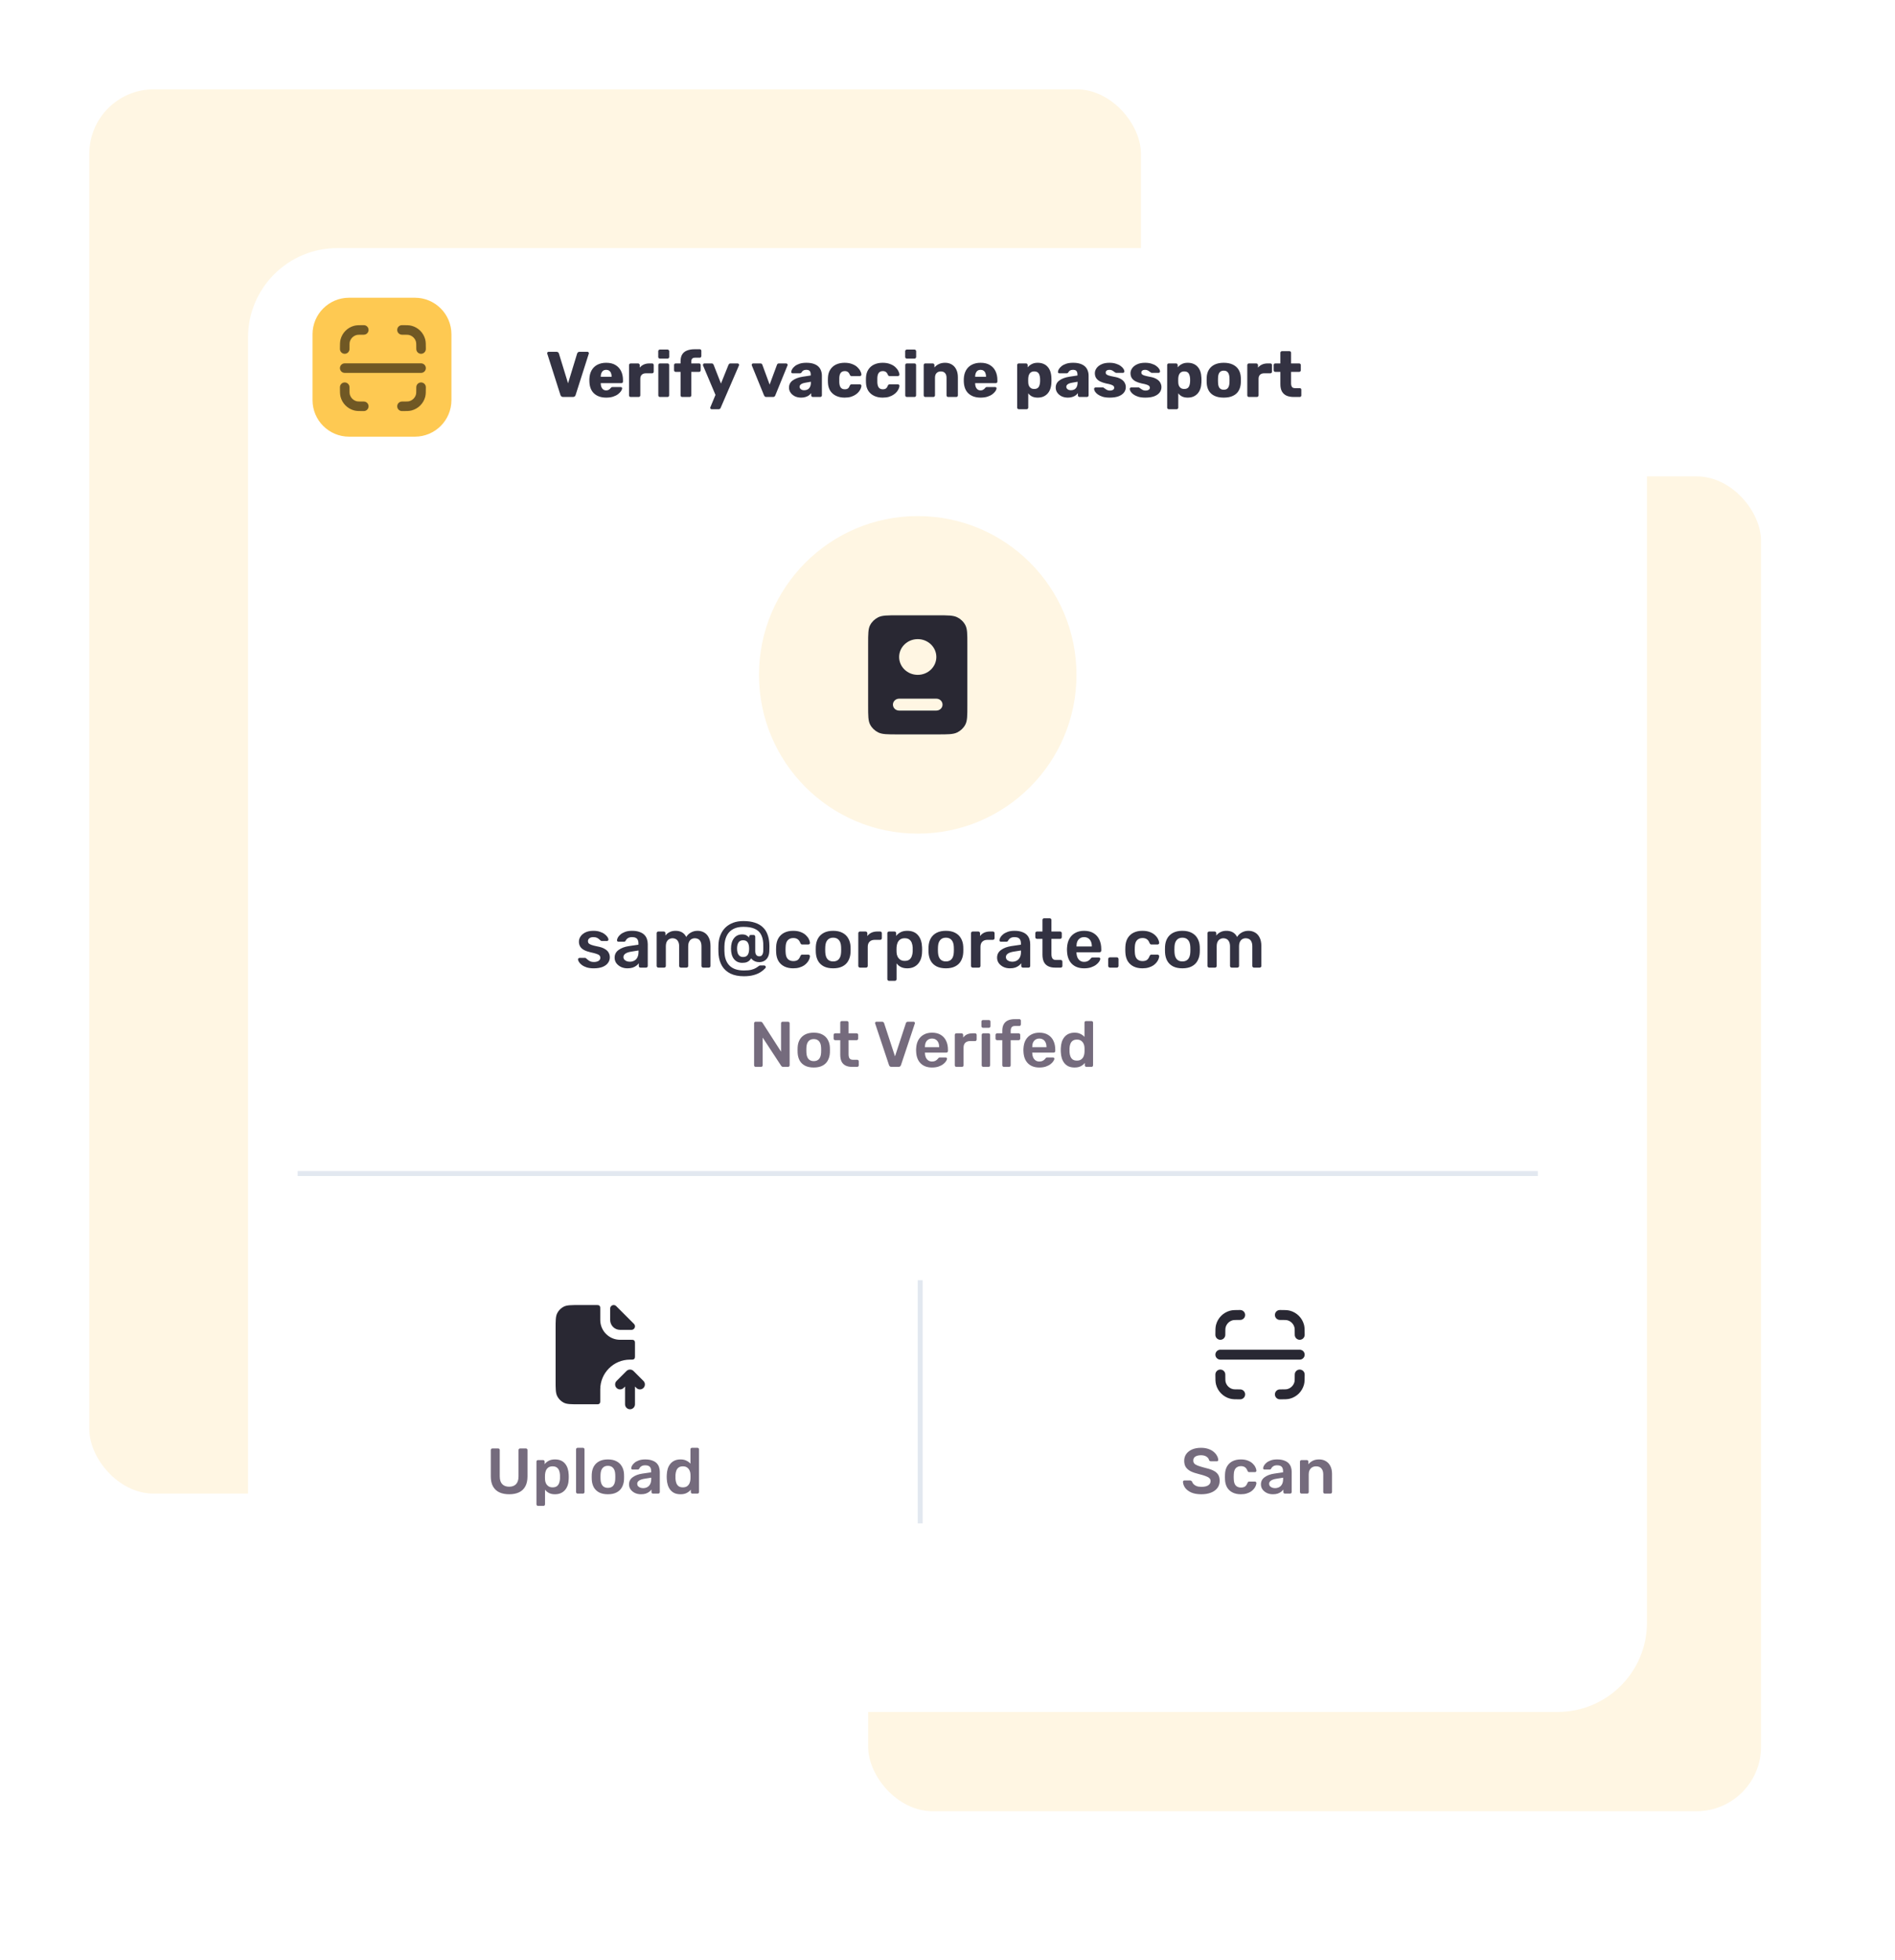 <svg width="382" height="395" viewBox="0 0 382 395" fill="none" xmlns="http://www.w3.org/2000/svg">
<rect x="18" y="18" width="212" height="283" rx="13" fill="#FFF6E3"/>
<rect x="175" y="96" width="180" height="269" rx="13" fill="#FFF6E3"/>
<g filter="url(#filter0_d_121_622)">
<path d="M45 58C45 48.059 53.059 40 63 40H309C318.941 40 327 48.059 327 58V317C327 326.941 318.941 335 309 335H63C53.059 335 45 326.941 45 317V58Z" fill="white"/>
</g>
<line x1="60" y1="236.5" x2="310" y2="236.5" stroke="#E2E8F0"/>
<path d="M127.707 276.293C127.317 275.902 126.683 275.902 126.293 276.293L124.293 278.293C123.902 278.683 123.902 279.317 124.293 279.707C124.683 280.098 125.317 280.098 125.707 279.707L126 279.414V283C126 283.552 126.448 284 127 284C127.552 284 128 283.552 128 283V279.414L128.293 279.707C128.683 280.098 129.317 280.098 129.707 279.707C130.098 279.317 130.098 278.683 129.707 278.293L127.707 276.293Z" fill="#292833"/>
<path d="M112 267.8C112 266.12 112 265.28 112.327 264.638C112.615 264.074 113.074 263.615 113.638 263.327C114.28 263 115.12 263 116.8 263H120.2C120.48 263 120.62 263 120.727 263.054C120.821 263.102 120.898 263.179 120.946 263.273C121 263.38 121 263.52 121 263.8V266C121 268.209 122.791 270 125 270H127.2C127.48 270 127.62 270 127.727 270.054C127.821 270.102 127.898 270.179 127.946 270.273C128 270.38 128 270.52 128 270.8V273.2C128 273.48 128 273.62 127.946 273.727C127.898 273.821 127.821 273.898 127.727 273.946C127.62 274 127.48 274 127.2 274H127C123.686 274 121 276.686 121 280V282.2C121 282.48 121 282.62 120.946 282.727C120.898 282.821 120.821 282.898 120.727 282.946C120.62 283 120.48 283 120.2 283H116.8C115.12 283 114.28 283 113.638 282.673C113.074 282.385 112.615 281.926 112.327 281.362C112 280.72 112 279.88 112 278.2V267.8Z" fill="#292833"/>
<path d="M123 263.707C123 263.317 123.317 263 123.707 263V263C123.895 263 124.074 263.074 124.207 263.207L127.793 266.793C127.926 266.926 128 267.105 128 267.293V267.293C128 267.683 127.683 268 127.293 268H125C123.895 268 123 267.105 123 266V263.707Z" fill="#292833"/>
<path d="M102.641 301.13C101.887 301.13 101.233 301.004 100.678 300.753C100.123 300.493 99.694 300.099 99.391 299.57C99.088 299.033 98.936 298.348 98.936 297.516V292.225C98.936 292.13 98.966 292.052 99.027 291.991C99.088 291.93 99.161 291.9 99.248 291.9H100.431C100.526 291.9 100.6 291.93 100.652 291.991C100.713 292.052 100.743 292.13 100.743 292.225V297.516C100.743 298.227 100.912 298.755 101.25 299.102C101.588 299.44 102.052 299.609 102.641 299.609C103.23 299.609 103.69 299.44 104.019 299.102C104.357 298.755 104.526 298.227 104.526 297.516V292.225C104.526 292.13 104.556 292.052 104.617 291.991C104.678 291.93 104.756 291.9 104.851 291.9H106.021C106.116 291.9 106.19 291.93 106.242 291.991C106.303 292.052 106.333 292.13 106.333 292.225V297.516C106.333 298.348 106.181 299.033 105.878 299.57C105.583 300.099 105.159 300.493 104.604 300.753C104.058 301.004 103.404 301.13 102.641 301.13ZM108.451 303.47C108.364 303.47 108.29 303.44 108.23 303.379C108.169 303.318 108.139 303.245 108.139 303.158V294.552C108.139 294.465 108.169 294.392 108.23 294.331C108.29 294.27 108.364 294.24 108.451 294.24H109.478C109.573 294.24 109.647 294.27 109.699 294.331C109.759 294.392 109.79 294.465 109.79 294.552V295.072C109.998 294.795 110.271 294.565 110.609 294.383C110.947 294.201 111.367 294.11 111.87 294.11C112.329 294.11 112.728 294.184 113.066 294.331C113.404 294.478 113.685 294.691 113.911 294.968C114.136 295.237 114.309 295.557 114.431 295.93C114.552 296.303 114.621 296.714 114.639 297.165C114.647 297.312 114.652 297.464 114.652 297.62C114.652 297.776 114.647 297.932 114.639 298.088C114.63 298.521 114.565 298.924 114.444 299.297C114.322 299.661 114.145 299.982 113.911 300.259C113.685 300.528 113.404 300.74 113.066 300.896C112.728 301.052 112.329 301.13 111.87 301.13C111.402 301.13 111.003 301.048 110.674 300.883C110.344 300.71 110.076 300.484 109.868 300.207V303.158C109.868 303.245 109.837 303.318 109.777 303.379C109.725 303.44 109.651 303.47 109.556 303.47H108.451ZM111.389 299.739C111.761 299.739 112.052 299.661 112.26 299.505C112.468 299.34 112.619 299.128 112.715 298.868C112.81 298.608 112.866 298.322 112.884 298.01C112.892 297.75 112.892 297.49 112.884 297.23C112.866 296.918 112.81 296.632 112.715 296.372C112.619 296.112 112.468 295.904 112.26 295.748C112.052 295.583 111.761 295.501 111.389 295.501C111.033 295.501 110.743 295.583 110.518 295.748C110.301 295.913 110.141 296.125 110.037 296.385C109.941 296.636 109.885 296.896 109.868 297.165C109.859 297.321 109.855 297.486 109.855 297.659C109.855 297.832 109.859 298.001 109.868 298.166C109.876 298.426 109.937 298.677 110.05 298.92C110.162 299.154 110.327 299.349 110.544 299.505C110.76 299.661 111.042 299.739 111.389 299.739ZM116.436 301C116.349 301 116.276 300.97 116.215 300.909C116.154 300.848 116.124 300.775 116.124 300.688V292.082C116.124 291.995 116.154 291.922 116.215 291.861C116.276 291.8 116.349 291.77 116.436 291.77H117.515C117.602 291.77 117.675 291.8 117.736 291.861C117.797 291.922 117.827 291.995 117.827 292.082V300.688C117.827 300.775 117.797 300.848 117.736 300.909C117.675 300.97 117.602 301 117.515 301H116.436ZM122.541 301.13C121.848 301.13 121.263 301.009 120.786 300.766C120.318 300.523 119.959 300.181 119.707 299.739C119.465 299.297 119.326 298.781 119.291 298.192C119.283 298.036 119.278 297.845 119.278 297.62C119.278 297.395 119.283 297.204 119.291 297.048C119.326 296.45 119.469 295.934 119.72 295.501C119.98 295.059 120.344 294.717 120.812 294.474C121.289 294.231 121.865 294.11 122.541 294.11C123.217 294.11 123.789 294.231 124.257 294.474C124.734 294.717 125.098 295.059 125.349 295.501C125.609 295.934 125.757 296.45 125.791 297.048C125.8 297.204 125.804 297.395 125.804 297.62C125.804 297.845 125.8 298.036 125.791 298.192C125.757 298.781 125.614 299.297 125.362 299.739C125.12 300.181 124.76 300.523 124.283 300.766C123.815 301.009 123.235 301.13 122.541 301.13ZM122.541 299.843C123.001 299.843 123.356 299.7 123.607 299.414C123.859 299.119 123.997 298.69 124.023 298.127C124.032 297.997 124.036 297.828 124.036 297.62C124.036 297.412 124.032 297.243 124.023 297.113C123.997 296.55 123.859 296.125 123.607 295.839C123.356 295.544 123.001 295.397 122.541 295.397C122.082 295.397 121.727 295.544 121.475 295.839C121.224 296.125 121.085 296.55 121.059 297.113C121.051 297.243 121.046 297.412 121.046 297.62C121.046 297.828 121.051 297.997 121.059 298.127C121.085 298.69 121.224 299.119 121.475 299.414C121.727 299.7 122.082 299.843 122.541 299.843ZM129.208 301.13C128.757 301.13 128.35 301.043 127.986 300.87C127.622 300.688 127.331 300.45 127.115 300.155C126.907 299.852 126.803 299.514 126.803 299.141C126.803 298.534 127.05 298.053 127.544 297.698C128.038 297.334 128.683 297.091 129.481 296.97L131.262 296.71V296.437C131.262 296.073 131.171 295.791 130.989 295.592C130.807 295.393 130.495 295.293 130.053 295.293C129.741 295.293 129.485 295.358 129.286 295.488C129.095 295.609 128.952 295.774 128.857 295.982C128.787 296.095 128.688 296.151 128.558 296.151H127.531C127.435 296.151 127.362 296.125 127.31 296.073C127.266 296.021 127.245 295.952 127.245 295.865C127.253 295.726 127.31 295.557 127.414 295.358C127.526 295.159 127.691 294.968 127.908 294.786C128.133 294.595 128.423 294.435 128.779 294.305C129.134 294.175 129.563 294.11 130.066 294.11C130.612 294.11 131.071 294.179 131.444 294.318C131.825 294.448 132.128 294.626 132.354 294.851C132.579 295.076 132.744 295.341 132.848 295.644C132.952 295.947 133.004 296.268 133.004 296.606V300.688C133.004 300.775 132.973 300.848 132.913 300.909C132.852 300.97 132.778 301 132.692 301H131.639C131.543 301 131.465 300.97 131.405 300.909C131.353 300.848 131.327 300.775 131.327 300.688V300.181C131.214 300.337 131.062 300.489 130.872 300.636C130.681 300.783 130.447 300.905 130.17 301C129.901 301.087 129.58 301.13 129.208 301.13ZM129.65 299.895C129.953 299.895 130.226 299.83 130.469 299.7C130.72 299.57 130.915 299.371 131.054 299.102C131.201 298.825 131.275 298.478 131.275 298.062V297.789L129.975 297.997C129.463 298.075 129.082 298.201 128.831 298.374C128.579 298.547 128.454 298.76 128.454 299.011C128.454 299.202 128.51 299.366 128.623 299.505C128.744 299.635 128.896 299.735 129.078 299.804C129.26 299.865 129.45 299.895 129.65 299.895ZM137.18 301.13C136.73 301.13 136.331 301.056 135.984 300.909C135.646 300.753 135.365 300.536 135.139 300.259C134.914 299.982 134.741 299.657 134.619 299.284C134.498 298.903 134.429 298.487 134.411 298.036C134.403 297.88 134.398 297.741 134.398 297.62C134.398 297.49 134.403 297.347 134.411 297.191C134.429 296.758 134.494 296.355 134.606 295.982C134.728 295.609 134.901 295.284 135.126 295.007C135.36 294.721 135.646 294.5 135.984 294.344C136.331 294.188 136.73 294.11 137.18 294.11C137.648 294.11 138.043 294.192 138.363 294.357C138.693 294.513 138.966 294.717 139.182 294.968V292.082C139.182 291.995 139.208 291.922 139.26 291.861C139.321 291.8 139.399 291.77 139.494 291.77H140.599C140.686 291.77 140.76 291.8 140.82 291.861C140.881 291.922 140.911 291.995 140.911 292.082V300.688C140.911 300.775 140.881 300.848 140.82 300.909C140.76 300.97 140.686 301 140.599 301H139.572C139.477 301 139.399 300.97 139.338 300.909C139.286 300.848 139.26 300.775 139.26 300.688V300.207C139.044 300.476 138.766 300.697 138.428 300.87C138.099 301.043 137.683 301.13 137.18 301.13ZM137.661 299.739C138.025 299.739 138.316 299.657 138.532 299.492C138.749 299.327 138.909 299.119 139.013 298.868C139.117 298.608 139.174 298.344 139.182 298.075C139.191 297.919 139.195 297.754 139.195 297.581C139.195 297.399 139.191 297.23 139.182 297.074C139.174 296.814 139.113 296.567 139 296.333C138.888 296.09 138.723 295.891 138.506 295.735C138.29 295.579 138.008 295.501 137.661 295.501C137.297 295.501 137.007 295.583 136.79 295.748C136.582 295.904 136.431 296.112 136.335 296.372C136.24 296.632 136.184 296.918 136.166 297.23C136.158 297.49 136.158 297.75 136.166 298.01C136.184 298.322 136.24 298.608 136.335 298.868C136.431 299.128 136.582 299.34 136.79 299.505C137.007 299.661 137.297 299.739 137.661 299.739Z" fill="#756B7D"/>
<path d="M245 273C245 272.448 245.448 272 246 272H262C262.552 272 263 272.448 263 273V273C263 273.552 262.552 274 262 274H246C245.448 274 245 273.552 245 273V273Z" fill="#292833"/>
<path fill-rule="evenodd" clip-rule="evenodd" d="M250 264L249.862 264C249.067 264 248.476 263.999 247.965 264.136C246.584 264.506 245.506 265.584 245.136 266.965C244.999 267.476 245 268.067 245 268.863L245 269C245 269.552 245.448 270 246 270C246.552 270 247 269.552 247 269C247 268.006 247.009 267.705 247.068 267.482C247.253 266.792 247.792 266.253 248.482 266.068C248.705 266.009 249.006 266 250 266C250.552 266 251 265.552 251 265C251 264.448 250.552 264 250 264ZM258 282L258.138 282H258.138C258.933 282.001 259.524 282.001 260.035 281.864C261.416 281.494 262.494 280.416 262.864 279.035C263.001 278.524 263 277.933 263 277.138L263 277C263 276.448 262.552 276 262 276C261.448 276 261 276.448 261 277C261 277.994 260.991 278.295 260.932 278.518C260.747 279.208 260.208 279.747 259.518 279.932C259.295 279.992 258.994 280 258 280C257.448 280 257 280.448 257 281C257 281.552 257.448 282 258 282ZM245 277.138L245 277C245 276.448 245.448 276 246 276C246.552 276 247 276.448 247 277C247 277.994 247.009 278.295 247.068 278.518C247.253 279.208 247.792 279.747 248.482 279.932C248.705 279.992 249.006 280 250 280C250.552 280 251 280.448 251 281C251 281.552 250.552 282 250 282L249.862 282H249.862C249.067 282.001 248.476 282.001 247.965 281.864C246.584 281.494 245.506 280.416 245.136 279.035C244.999 278.524 245 277.933 245 277.138ZM263 269L263 268.863V268.862C263 268.067 263.001 267.476 262.864 266.965C262.494 265.584 261.416 264.506 260.035 264.136C259.524 263.999 258.933 264 258.138 264L258 264L258 264C257.448 264 257 264.448 257 265C257 265.552 257.448 266 258 266C258.994 266 259.295 266.009 259.518 266.068C260.208 266.253 260.747 266.792 260.932 267.482C260.991 267.705 261 268.006 261 269C261 269.552 261.448 270 262 270C262.552 270 263 269.552 263 269Z" fill="#292833"/>
<path d="M242.173 301.13C241.367 301.13 240.691 301.013 240.145 300.779C239.608 300.536 239.196 300.224 238.91 299.843C238.633 299.453 238.485 299.046 238.468 298.621C238.468 298.543 238.494 298.478 238.546 298.426C238.598 298.374 238.663 298.348 238.741 298.348H239.898C240.011 298.348 240.093 298.374 240.145 298.426C240.206 298.469 240.258 298.526 240.301 298.595C240.353 298.76 240.453 298.924 240.6 299.089C240.747 299.245 240.947 299.375 241.198 299.479C241.458 299.583 241.783 299.635 242.173 299.635C242.797 299.635 243.261 299.531 243.564 299.323C243.876 299.115 244.032 298.833 244.032 298.478C244.032 298.227 243.95 298.027 243.785 297.88C243.62 297.724 243.365 297.585 243.018 297.464C242.68 297.334 242.229 297.2 241.666 297.061C241.016 296.905 240.47 296.719 240.028 296.502C239.595 296.277 239.265 295.995 239.04 295.657C238.823 295.319 238.715 294.89 238.715 294.37C238.715 293.867 238.849 293.421 239.118 293.031C239.395 292.641 239.785 292.333 240.288 292.108C240.799 291.883 241.406 291.77 242.108 291.77C242.671 291.77 243.17 291.848 243.603 292.004C244.036 292.151 244.396 292.351 244.682 292.602C244.968 292.845 245.185 293.109 245.332 293.395C245.488 293.672 245.57 293.945 245.579 294.214C245.579 294.283 245.553 294.348 245.501 294.409C245.458 294.461 245.393 294.487 245.306 294.487H244.097C244.028 294.487 243.958 294.47 243.889 294.435C243.82 294.4 243.763 294.335 243.72 294.24C243.668 293.971 243.499 293.742 243.213 293.551C242.927 293.36 242.559 293.265 242.108 293.265C241.64 293.265 241.263 293.352 240.977 293.525C240.691 293.698 240.548 293.967 240.548 294.331C240.548 294.574 240.617 294.777 240.756 294.942C240.903 295.098 241.133 295.237 241.445 295.358C241.766 295.479 242.186 295.609 242.706 295.748C243.443 295.913 244.045 296.103 244.513 296.32C244.981 296.537 245.323 296.814 245.54 297.152C245.757 297.481 245.865 297.902 245.865 298.413C245.865 298.985 245.709 299.475 245.397 299.882C245.094 300.281 244.665 300.588 244.11 300.805C243.555 301.022 242.91 301.13 242.173 301.13ZM250.124 301.13C249.5 301.13 248.949 301.013 248.473 300.779C248.005 300.545 247.636 300.207 247.368 299.765C247.108 299.314 246.965 298.773 246.939 298.14C246.93 298.01 246.926 297.841 246.926 297.633C246.926 297.416 246.93 297.239 246.939 297.1C246.965 296.467 247.108 295.93 247.368 295.488C247.636 295.037 248.005 294.695 248.473 294.461C248.949 294.227 249.5 294.11 250.124 294.11C250.678 294.11 251.151 294.188 251.541 294.344C251.931 294.491 252.251 294.686 252.503 294.929C252.754 295.163 252.94 295.41 253.062 295.67C253.192 295.921 253.261 296.151 253.27 296.359C253.278 296.454 253.248 296.532 253.179 296.593C253.118 296.645 253.044 296.671 252.958 296.671H251.814C251.727 296.671 251.658 296.649 251.606 296.606C251.562 296.563 251.519 296.498 251.476 296.411C251.346 296.064 251.172 295.822 250.956 295.683C250.748 295.536 250.479 295.462 250.15 295.462C249.716 295.462 249.37 295.601 249.11 295.878C248.858 296.147 248.724 296.576 248.707 297.165C248.689 297.494 248.689 297.798 248.707 298.075C248.724 298.673 248.858 299.106 249.11 299.375C249.37 299.644 249.716 299.778 250.15 299.778C250.488 299.778 250.761 299.709 250.969 299.57C251.177 299.423 251.346 299.176 251.476 298.829C251.519 298.742 251.562 298.677 251.606 298.634C251.658 298.591 251.727 298.569 251.814 298.569H252.958C253.044 298.569 253.118 298.599 253.179 298.66C253.248 298.712 253.278 298.786 253.27 298.881C253.261 299.037 253.218 299.215 253.14 299.414C253.07 299.605 252.953 299.804 252.789 300.012C252.633 300.211 252.433 300.398 252.191 300.571C251.948 300.736 251.653 300.87 251.307 300.974C250.969 301.078 250.574 301.13 250.124 301.13ZM256.589 301.13C256.138 301.13 255.731 301.043 255.367 300.87C255.003 300.688 254.712 300.45 254.496 300.155C254.288 299.852 254.184 299.514 254.184 299.141C254.184 298.534 254.431 298.053 254.925 297.698C255.419 297.334 256.064 297.091 256.862 296.97L258.643 296.71V296.437C258.643 296.073 258.552 295.791 258.37 295.592C258.188 295.393 257.876 295.293 257.434 295.293C257.122 295.293 256.866 295.358 256.667 295.488C256.476 295.609 256.333 295.774 256.238 295.982C256.168 296.095 256.069 296.151 255.939 296.151H254.912C254.816 296.151 254.743 296.125 254.691 296.073C254.647 296.021 254.626 295.952 254.626 295.865C254.634 295.726 254.691 295.557 254.795 295.358C254.907 295.159 255.072 294.968 255.289 294.786C255.514 294.595 255.804 294.435 256.16 294.305C256.515 294.175 256.944 294.11 257.447 294.11C257.993 294.11 258.452 294.179 258.825 294.318C259.206 294.448 259.509 294.626 259.735 294.851C259.96 295.076 260.125 295.341 260.229 295.644C260.333 295.947 260.385 296.268 260.385 296.606V300.688C260.385 300.775 260.354 300.848 260.294 300.909C260.233 300.97 260.159 301 260.073 301H259.02C258.924 301 258.846 300.97 258.786 300.909C258.734 300.848 258.708 300.775 258.708 300.688V300.181C258.595 300.337 258.443 300.489 258.253 300.636C258.062 300.783 257.828 300.905 257.551 301C257.282 301.087 256.961 301.13 256.589 301.13ZM257.031 299.895C257.334 299.895 257.607 299.83 257.85 299.7C258.101 299.57 258.296 299.371 258.435 299.102C258.582 298.825 258.656 298.478 258.656 298.062V297.789L257.356 297.997C256.844 298.075 256.463 298.201 256.212 298.374C255.96 298.547 255.835 298.76 255.835 299.011C255.835 299.202 255.891 299.366 256.004 299.505C256.125 299.635 256.277 299.735 256.459 299.804C256.641 299.865 256.831 299.895 257.031 299.895ZM262.364 301C262.278 301 262.204 300.97 262.143 300.909C262.083 300.848 262.052 300.775 262.052 300.688V294.552C262.052 294.465 262.083 294.392 262.143 294.331C262.204 294.27 262.278 294.24 262.364 294.24H263.43C263.517 294.24 263.591 294.27 263.651 294.331C263.712 294.392 263.742 294.465 263.742 294.552V295.085C263.968 294.808 264.254 294.578 264.6 294.396C264.956 294.205 265.393 294.11 265.913 294.11C266.442 294.11 266.901 294.231 267.291 294.474C267.681 294.708 267.98 295.042 268.188 295.475C268.405 295.908 268.513 296.428 268.513 297.035V300.688C268.513 300.775 268.483 300.848 268.422 300.909C268.362 300.97 268.288 301 268.201 301H267.057C266.971 301 266.897 300.97 266.836 300.909C266.776 300.848 266.745 300.775 266.745 300.688V297.113C266.745 296.61 266.62 296.216 266.368 295.93C266.126 295.644 265.77 295.501 265.302 295.501C264.852 295.501 264.492 295.644 264.223 295.93C263.955 296.216 263.82 296.61 263.82 297.113V300.688C263.82 300.775 263.79 300.848 263.729 300.909C263.669 300.97 263.595 301 263.508 301H262.364Z" fill="#756B7D"/>
<path d="M113.51 80C113.363 80 113.246 79.961 113.159 79.883C113.072 79.805 113.012 79.714 112.977 79.61L110.325 71.29C110.308 71.247 110.299 71.208 110.299 71.173C110.299 71.104 110.325 71.043 110.377 70.991C110.438 70.93 110.507 70.9 110.585 70.9H112.197C112.336 70.9 112.444 70.939 112.522 71.017C112.6 71.095 112.648 71.169 112.665 71.238L114.511 77.244L116.344 71.238C116.37 71.169 116.418 71.095 116.487 71.017C116.565 70.939 116.673 70.9 116.812 70.9H118.437C118.506 70.9 118.567 70.93 118.619 70.991C118.68 71.043 118.71 71.104 118.71 71.173C118.71 71.208 118.701 71.247 118.684 71.29L116.032 79.61C116.006 79.714 115.95 79.805 115.863 79.883C115.776 79.961 115.655 80 115.499 80H113.51ZM122.202 80.13C121.18 80.13 120.365 79.853 119.758 79.298C119.152 78.743 118.835 77.92 118.809 76.828C118.809 76.767 118.809 76.689 118.809 76.594C118.809 76.499 118.809 76.425 118.809 76.373C118.835 75.688 118.987 75.103 119.264 74.618C119.55 74.124 119.94 73.751 120.434 73.5C120.937 73.24 121.522 73.11 122.189 73.11C122.952 73.11 123.58 73.262 124.074 73.565C124.577 73.868 124.954 74.28 125.205 74.8C125.457 75.32 125.582 75.914 125.582 76.581V76.893C125.582 76.988 125.552 77.066 125.491 77.127C125.431 77.188 125.353 77.218 125.257 77.218H121.097C121.097 77.227 121.097 77.24 121.097 77.257C121.097 77.274 121.097 77.292 121.097 77.309C121.106 77.56 121.149 77.79 121.227 77.998C121.314 78.206 121.435 78.371 121.591 78.492C121.756 78.613 121.955 78.674 122.189 78.674C122.363 78.674 122.506 78.648 122.618 78.596C122.74 78.535 122.839 78.47 122.917 78.401C122.995 78.323 123.056 78.258 123.099 78.206C123.177 78.111 123.238 78.054 123.281 78.037C123.333 78.011 123.411 77.998 123.515 77.998H125.127C125.214 77.998 125.283 78.024 125.335 78.076C125.396 78.128 125.422 78.197 125.413 78.284C125.405 78.431 125.331 78.609 125.192 78.817C125.054 79.025 124.85 79.233 124.581 79.441C124.321 79.64 123.992 79.805 123.593 79.935C123.195 80.065 122.731 80.13 122.202 80.13ZM121.097 75.931H123.294V75.905C123.294 75.619 123.251 75.376 123.164 75.177C123.086 74.969 122.961 74.809 122.787 74.696C122.623 74.583 122.423 74.527 122.189 74.527C121.964 74.527 121.769 74.583 121.604 74.696C121.44 74.809 121.314 74.969 121.227 75.177C121.141 75.376 121.097 75.619 121.097 75.905V75.931ZM127.126 80C127.031 80 126.953 79.97 126.892 79.909C126.832 79.84 126.801 79.762 126.801 79.675V73.565C126.801 73.478 126.832 73.405 126.892 73.344C126.953 73.275 127.031 73.24 127.126 73.24H128.621C128.717 73.24 128.795 73.275 128.855 73.344C128.925 73.405 128.959 73.478 128.959 73.565V74.085C129.185 73.816 129.458 73.608 129.778 73.461C130.108 73.314 130.476 73.24 130.883 73.24H131.455C131.551 73.24 131.629 73.27 131.689 73.331C131.75 73.392 131.78 73.47 131.78 73.565V74.904C131.78 74.991 131.75 75.069 131.689 75.138C131.629 75.199 131.551 75.229 131.455 75.229H130.194C129.839 75.229 129.562 75.329 129.362 75.528C129.172 75.719 129.076 75.992 129.076 76.347V79.675C129.076 79.762 129.042 79.84 128.972 79.909C128.912 79.97 128.834 80 128.738 80H127.126ZM133.03 80C132.934 80 132.856 79.97 132.795 79.909C132.735 79.84 132.705 79.762 132.705 79.675V73.565C132.705 73.47 132.735 73.392 132.795 73.331C132.856 73.27 132.934 73.24 133.03 73.24H134.564C134.659 73.24 134.737 73.27 134.798 73.331C134.858 73.392 134.889 73.47 134.889 73.565V79.675C134.889 79.762 134.858 79.84 134.798 79.909C134.737 79.97 134.659 80 134.564 80H133.03ZM133.017 72.265C132.921 72.265 132.843 72.235 132.783 72.174C132.722 72.113 132.692 72.035 132.692 71.94V70.77C132.692 70.683 132.722 70.61 132.783 70.549C132.843 70.48 132.921 70.445 133.017 70.445H134.577C134.663 70.445 134.737 70.48 134.798 70.549C134.867 70.61 134.902 70.683 134.902 70.77V71.94C134.902 72.035 134.867 72.113 134.798 72.174C134.737 72.235 134.663 72.265 134.577 72.265H133.017ZM137.516 80C137.43 80 137.352 79.97 137.282 79.909C137.222 79.84 137.191 79.762 137.191 79.675V74.943H136.203C136.108 74.943 136.03 74.913 135.969 74.852C135.909 74.791 135.878 74.713 135.878 74.618V73.565C135.878 73.47 135.909 73.392 135.969 73.331C136.03 73.27 136.108 73.24 136.203 73.24H137.191V72.824C137.191 72.235 137.304 71.762 137.529 71.407C137.763 71.043 138.093 70.783 138.517 70.627C138.942 70.462 139.449 70.38 140.038 70.38H141.052C141.148 70.38 141.226 70.41 141.286 70.471C141.347 70.532 141.377 70.61 141.377 70.705V71.758C141.377 71.853 141.347 71.931 141.286 71.992C141.226 72.053 141.148 72.083 141.052 72.083H140.142C139.848 72.083 139.64 72.152 139.518 72.291C139.406 72.43 139.349 72.629 139.349 72.889V73.24H140.922C141.018 73.24 141.096 73.27 141.156 73.331C141.217 73.392 141.247 73.47 141.247 73.565V74.618C141.247 74.713 141.217 74.791 141.156 74.852C141.096 74.913 141.018 74.943 140.922 74.943H139.349V79.675C139.349 79.762 139.319 79.84 139.258 79.909C139.198 79.97 139.12 80 139.024 80H137.516ZM143.449 82.47C143.371 82.47 143.306 82.444 143.254 82.392C143.202 82.34 143.176 82.275 143.176 82.197C143.176 82.18 143.176 82.154 143.176 82.119C143.185 82.093 143.198 82.063 143.215 82.028L144.229 79.584L141.733 73.682C141.707 73.621 141.694 73.569 141.694 73.526C141.711 73.448 141.746 73.383 141.798 73.331C141.85 73.27 141.915 73.24 141.993 73.24H143.475C143.588 73.24 143.67 73.27 143.722 73.331C143.783 73.383 143.826 73.444 143.852 73.513L145.334 77.296L146.855 73.513C146.89 73.444 146.933 73.383 146.985 73.331C147.046 73.27 147.132 73.24 147.245 73.24H148.701C148.779 73.24 148.844 73.27 148.896 73.331C148.957 73.383 148.987 73.444 148.987 73.513C148.987 73.556 148.974 73.613 148.948 73.682L145.269 82.197C145.243 82.266 145.2 82.327 145.139 82.379C145.078 82.44 144.992 82.47 144.879 82.47H143.449ZM154.457 80C154.327 80 154.232 79.97 154.171 79.909C154.11 79.84 154.058 79.762 154.015 79.675L151.558 73.643C151.541 73.608 151.532 73.569 151.532 73.526C151.532 73.448 151.558 73.383 151.61 73.331C151.671 73.27 151.744 73.24 151.831 73.24H153.3C153.413 73.24 153.499 73.27 153.56 73.331C153.621 73.392 153.66 73.452 153.677 73.513L155.146 77.504L156.628 73.513C156.645 73.452 156.684 73.392 156.745 73.331C156.806 73.27 156.892 73.24 157.005 73.24H158.474C158.552 73.24 158.621 73.27 158.682 73.331C158.743 73.383 158.773 73.448 158.773 73.526C158.773 73.569 158.764 73.608 158.747 73.643L156.29 79.675C156.255 79.762 156.203 79.84 156.134 79.909C156.073 79.97 155.974 80 155.835 80H154.457ZM161.507 80.13C161.039 80.13 160.619 80.043 160.246 79.87C159.882 79.688 159.592 79.445 159.375 79.142C159.158 78.839 159.05 78.496 159.05 78.115C159.05 77.5 159.301 77.014 159.804 76.659C160.307 76.295 160.974 76.048 161.806 75.918L163.431 75.671V75.489C163.431 75.177 163.366 74.939 163.236 74.774C163.106 74.609 162.868 74.527 162.521 74.527C162.278 74.527 162.079 74.575 161.923 74.67C161.776 74.765 161.659 74.895 161.572 75.06C161.494 75.173 161.386 75.229 161.247 75.229H159.791C159.696 75.229 159.622 75.203 159.57 75.151C159.518 75.09 159.496 75.021 159.505 74.943C159.505 74.787 159.561 74.609 159.674 74.41C159.795 74.202 159.977 73.998 160.22 73.799C160.463 73.6 160.775 73.435 161.156 73.305C161.537 73.175 162.001 73.11 162.547 73.11C163.102 73.11 163.578 73.175 163.977 73.305C164.376 73.435 164.701 73.617 164.952 73.851C165.203 74.085 165.385 74.362 165.498 74.683C165.619 74.995 165.68 75.342 165.68 75.723V79.675C165.68 79.762 165.645 79.84 165.576 79.909C165.515 79.97 165.442 80 165.355 80H163.847C163.752 80 163.674 79.97 163.613 79.909C163.552 79.84 163.522 79.762 163.522 79.675V79.22C163.409 79.385 163.258 79.536 163.067 79.675C162.876 79.814 162.651 79.922 162.391 80C162.14 80.087 161.845 80.13 161.507 80.13ZM162.118 78.648C162.369 78.648 162.595 78.596 162.794 78.492C163.002 78.379 163.162 78.21 163.275 77.985C163.396 77.751 163.457 77.461 163.457 77.114V76.932L162.352 77.127C161.945 77.196 161.646 77.305 161.455 77.452C161.273 77.591 161.182 77.755 161.182 77.946C161.182 78.093 161.225 78.219 161.312 78.323C161.399 78.427 161.511 78.509 161.65 78.57C161.797 78.622 161.953 78.648 162.118 78.648ZM170.254 80.13C169.613 80.13 169.045 80.013 168.551 79.779C168.057 79.545 167.663 79.207 167.368 78.765C167.082 78.314 166.926 77.777 166.9 77.153C166.891 77.014 166.887 76.841 166.887 76.633C166.887 76.416 166.891 76.239 166.9 76.1C166.926 75.467 167.082 74.93 167.368 74.488C167.654 74.037 168.044 73.695 168.538 73.461C169.041 73.227 169.613 73.11 170.254 73.11C170.852 73.11 171.363 73.197 171.788 73.37C172.221 73.535 172.568 73.743 172.828 73.994C173.097 74.245 173.296 74.505 173.426 74.774C173.565 75.034 173.638 75.264 173.647 75.463C173.656 75.55 173.625 75.628 173.556 75.697C173.487 75.758 173.409 75.788 173.322 75.788H171.671C171.576 75.788 171.502 75.766 171.45 75.723C171.398 75.68 171.35 75.615 171.307 75.528C171.203 75.259 171.069 75.069 170.904 74.956C170.748 74.843 170.544 74.787 170.293 74.787C169.946 74.787 169.678 74.9 169.487 75.125C169.305 75.35 169.205 75.697 169.188 76.165C169.179 76.512 169.179 76.819 169.188 77.088C169.214 77.565 169.318 77.911 169.5 78.128C169.682 78.345 169.946 78.453 170.293 78.453C170.562 78.453 170.774 78.397 170.93 78.284C171.086 78.163 171.212 77.972 171.307 77.712C171.35 77.625 171.398 77.56 171.45 77.517C171.502 77.474 171.576 77.452 171.671 77.452H173.322C173.409 77.452 173.487 77.482 173.556 77.543C173.625 77.604 173.656 77.682 173.647 77.777C173.638 77.916 173.595 78.085 173.517 78.284C173.439 78.483 173.318 78.691 173.153 78.908C172.988 79.125 172.772 79.324 172.503 79.506C172.243 79.688 171.927 79.84 171.554 79.961C171.181 80.074 170.748 80.13 170.254 80.13ZM177.922 80.13C177.281 80.13 176.713 80.013 176.219 79.779C175.725 79.545 175.331 79.207 175.036 78.765C174.75 78.314 174.594 77.777 174.568 77.153C174.559 77.014 174.555 76.841 174.555 76.633C174.555 76.416 174.559 76.239 174.568 76.1C174.594 75.467 174.75 74.93 175.036 74.488C175.322 74.037 175.712 73.695 176.206 73.461C176.709 73.227 177.281 73.11 177.922 73.11C178.52 73.11 179.031 73.197 179.456 73.37C179.889 73.535 180.236 73.743 180.496 73.994C180.765 74.245 180.964 74.505 181.094 74.774C181.233 75.034 181.306 75.264 181.315 75.463C181.324 75.55 181.293 75.628 181.224 75.697C181.155 75.758 181.077 75.788 180.99 75.788H179.339C179.244 75.788 179.17 75.766 179.118 75.723C179.066 75.68 179.018 75.615 178.975 75.528C178.871 75.259 178.737 75.069 178.572 74.956C178.416 74.843 178.212 74.787 177.961 74.787C177.614 74.787 177.346 74.9 177.155 75.125C176.973 75.35 176.873 75.697 176.856 76.165C176.847 76.512 176.847 76.819 176.856 77.088C176.882 77.565 176.986 77.911 177.168 78.128C177.35 78.345 177.614 78.453 177.961 78.453C178.23 78.453 178.442 78.397 178.598 78.284C178.754 78.163 178.88 77.972 178.975 77.712C179.018 77.625 179.066 77.56 179.118 77.517C179.17 77.474 179.244 77.452 179.339 77.452H180.99C181.077 77.452 181.155 77.482 181.224 77.543C181.293 77.604 181.324 77.682 181.315 77.777C181.306 77.916 181.263 78.085 181.185 78.284C181.107 78.483 180.986 78.691 180.821 78.908C180.656 79.125 180.44 79.324 180.171 79.506C179.911 79.688 179.595 79.84 179.222 79.961C178.849 80.074 178.416 80.13 177.922 80.13ZM182.808 80C182.712 80 182.634 79.97 182.574 79.909C182.513 79.84 182.483 79.762 182.483 79.675V73.565C182.483 73.47 182.513 73.392 182.574 73.331C182.634 73.27 182.712 73.24 182.808 73.24H184.342C184.437 73.24 184.515 73.27 184.576 73.331C184.636 73.392 184.667 73.47 184.667 73.565V79.675C184.667 79.762 184.636 79.84 184.576 79.909C184.515 79.97 184.437 80 184.342 80H182.808ZM182.795 72.265C182.699 72.265 182.621 72.235 182.561 72.174C182.5 72.113 182.47 72.035 182.47 71.94V70.77C182.47 70.683 182.5 70.61 182.561 70.549C182.621 70.48 182.699 70.445 182.795 70.445H184.355C184.441 70.445 184.515 70.48 184.576 70.549C184.645 70.61 184.68 70.683 184.68 70.77V71.94C184.68 72.035 184.645 72.113 184.576 72.174C184.515 72.235 184.441 72.265 184.355 72.265H182.795ZM186.528 80C186.432 80 186.354 79.97 186.294 79.909C186.233 79.84 186.203 79.762 186.203 79.675V73.565C186.203 73.47 186.233 73.392 186.294 73.331C186.354 73.27 186.432 73.24 186.528 73.24H188.023C188.118 73.24 188.196 73.27 188.257 73.331C188.326 73.392 188.361 73.47 188.361 73.565V74.059C188.577 73.79 188.868 73.565 189.232 73.383C189.596 73.201 190.025 73.11 190.519 73.11C191.021 73.11 191.463 73.223 191.845 73.448C192.235 73.673 192.538 74.003 192.755 74.436C192.98 74.869 193.093 75.407 193.093 76.048V79.675C193.093 79.762 193.062 79.84 193.002 79.909C192.941 79.97 192.863 80 192.768 80H191.13C191.043 80 190.965 79.97 190.896 79.909C190.835 79.84 190.805 79.762 190.805 79.675V76.126C190.805 75.719 190.705 75.407 190.506 75.19C190.315 74.965 190.029 74.852 189.648 74.852C189.292 74.852 189.006 74.965 188.79 75.19C188.582 75.407 188.478 75.719 188.478 76.126V79.675C188.478 79.762 188.443 79.84 188.374 79.909C188.313 79.97 188.239 80 188.153 80H186.528ZM197.676 80.13C196.653 80.13 195.839 79.853 195.232 79.298C194.625 78.743 194.309 77.92 194.283 76.828C194.283 76.767 194.283 76.689 194.283 76.594C194.283 76.499 194.283 76.425 194.283 76.373C194.309 75.688 194.461 75.103 194.738 74.618C195.024 74.124 195.414 73.751 195.908 73.5C196.411 73.24 196.996 73.11 197.663 73.11C198.426 73.11 199.054 73.262 199.548 73.565C200.051 73.868 200.428 74.28 200.679 74.8C200.93 75.32 201.056 75.914 201.056 76.581V76.893C201.056 76.988 201.026 77.066 200.965 77.127C200.904 77.188 200.826 77.218 200.731 77.218H196.571C196.571 77.227 196.571 77.24 196.571 77.257C196.571 77.274 196.571 77.292 196.571 77.309C196.58 77.56 196.623 77.79 196.701 77.998C196.788 78.206 196.909 78.371 197.065 78.492C197.23 78.613 197.429 78.674 197.663 78.674C197.836 78.674 197.979 78.648 198.092 78.596C198.213 78.535 198.313 78.47 198.391 78.401C198.469 78.323 198.53 78.258 198.573 78.206C198.651 78.111 198.712 78.054 198.755 78.037C198.807 78.011 198.885 77.998 198.989 77.998H200.601C200.688 77.998 200.757 78.024 200.809 78.076C200.87 78.128 200.896 78.197 200.887 78.284C200.878 78.431 200.805 78.609 200.666 78.817C200.527 79.025 200.324 79.233 200.055 79.441C199.795 79.64 199.466 79.805 199.067 79.935C198.668 80.065 198.205 80.13 197.676 80.13ZM196.571 75.931H198.768V75.905C198.768 75.619 198.725 75.376 198.638 75.177C198.56 74.969 198.434 74.809 198.261 74.696C198.096 74.583 197.897 74.527 197.663 74.527C197.438 74.527 197.243 74.583 197.078 74.696C196.913 74.809 196.788 74.969 196.701 75.177C196.614 75.376 196.571 75.619 196.571 75.905V75.931ZM205.367 82.47C205.272 82.47 205.194 82.435 205.133 82.366C205.073 82.305 205.042 82.232 205.042 82.145V73.565C205.042 73.47 205.073 73.392 205.133 73.331C205.194 73.27 205.272 73.24 205.367 73.24H206.836C206.923 73.24 206.997 73.27 207.057 73.331C207.127 73.392 207.161 73.47 207.161 73.565V74.033C207.369 73.773 207.638 73.556 207.967 73.383C208.297 73.201 208.7 73.11 209.176 73.11C209.61 73.11 209.991 73.179 210.32 73.318C210.65 73.448 210.931 73.643 211.165 73.903C211.408 74.163 211.594 74.479 211.724 74.852C211.854 75.225 211.928 75.654 211.945 76.139C211.954 76.312 211.958 76.473 211.958 76.62C211.958 76.767 211.954 76.928 211.945 77.101C211.928 77.569 211.854 77.989 211.724 78.362C211.594 78.735 211.412 79.051 211.178 79.311C210.944 79.571 210.658 79.775 210.32 79.922C209.991 80.061 209.61 80.13 209.176 80.13C208.752 80.13 208.379 80.056 208.058 79.909C207.746 79.753 207.486 79.536 207.278 79.259V82.145C207.278 82.232 207.248 82.305 207.187 82.366C207.127 82.435 207.049 82.47 206.953 82.47H205.367ZM208.474 78.388C208.769 78.388 208.999 78.327 209.163 78.206C209.328 78.085 209.445 77.92 209.514 77.712C209.592 77.504 209.64 77.274 209.657 77.023C209.675 76.754 209.675 76.486 209.657 76.217C209.64 75.966 209.592 75.736 209.514 75.528C209.445 75.32 209.328 75.155 209.163 75.034C208.999 74.913 208.769 74.852 208.474 74.852C208.197 74.852 207.972 74.917 207.798 75.047C207.625 75.168 207.499 75.329 207.421 75.528C207.343 75.727 207.296 75.944 207.278 76.178C207.27 76.343 207.265 76.503 207.265 76.659C207.265 76.815 207.27 76.98 207.278 77.153C207.287 77.37 207.335 77.573 207.421 77.764C207.508 77.946 207.638 78.098 207.811 78.219C207.985 78.332 208.206 78.388 208.474 78.388ZM215.272 80.13C214.804 80.13 214.383 80.043 214.011 79.87C213.647 79.688 213.356 79.445 213.14 79.142C212.923 78.839 212.815 78.496 212.815 78.115C212.815 77.5 213.066 77.014 213.569 76.659C214.071 76.295 214.739 76.048 215.571 75.918L217.196 75.671V75.489C217.196 75.177 217.131 74.939 217.001 74.774C216.871 74.609 216.632 74.527 216.286 74.527C216.043 74.527 215.844 74.575 215.688 74.67C215.54 74.765 215.423 74.895 215.337 75.06C215.259 75.173 215.15 75.229 215.012 75.229H213.556C213.46 75.229 213.387 75.203 213.335 75.151C213.283 75.09 213.261 75.021 213.27 74.943C213.27 74.787 213.326 74.609 213.439 74.41C213.56 74.202 213.742 73.998 213.985 73.799C214.227 73.6 214.539 73.435 214.921 73.305C215.302 73.175 215.766 73.11 216.312 73.11C216.866 73.11 217.343 73.175 217.742 73.305C218.14 73.435 218.465 73.617 218.717 73.851C218.968 74.085 219.15 74.362 219.263 74.683C219.384 74.995 219.445 75.342 219.445 75.723V79.675C219.445 79.762 219.41 79.84 219.341 79.909C219.28 79.97 219.206 80 219.12 80H217.612C217.516 80 217.438 79.97 217.378 79.909C217.317 79.84 217.287 79.762 217.287 79.675V79.22C217.174 79.385 217.022 79.536 216.832 79.675C216.641 79.814 216.416 79.922 216.156 80C215.904 80.087 215.61 80.13 215.272 80.13ZM215.883 78.648C216.134 78.648 216.359 78.596 216.559 78.492C216.767 78.379 216.927 78.21 217.04 77.985C217.161 77.751 217.222 77.461 217.222 77.114V76.932L216.117 77.127C215.709 77.196 215.41 77.305 215.22 77.452C215.038 77.591 214.947 77.755 214.947 77.946C214.947 78.093 214.99 78.219 215.077 78.323C215.163 78.427 215.276 78.509 215.415 78.57C215.562 78.622 215.718 78.648 215.883 78.648ZM223.694 80.13C223.13 80.13 222.649 80.069 222.251 79.948C221.861 79.818 221.54 79.662 221.289 79.48C221.046 79.298 220.864 79.112 220.743 78.921C220.621 78.722 220.556 78.548 220.548 78.401C220.539 78.306 220.569 78.228 220.639 78.167C220.708 78.106 220.782 78.076 220.86 78.076H222.342C222.368 78.076 222.389 78.08 222.407 78.089C222.433 78.098 222.459 78.115 222.485 78.141C222.597 78.202 222.71 78.28 222.823 78.375C222.935 78.462 223.065 78.54 223.213 78.609C223.36 78.678 223.538 78.713 223.746 78.713C223.988 78.713 224.192 78.665 224.357 78.57C224.521 78.466 224.604 78.323 224.604 78.141C224.604 78.002 224.565 77.89 224.487 77.803C224.409 77.708 224.248 77.617 224.006 77.53C223.772 77.443 223.416 77.357 222.94 77.27C222.489 77.166 222.095 77.032 221.757 76.867C221.419 76.694 221.159 76.473 220.977 76.204C220.795 75.927 220.704 75.593 220.704 75.203C220.704 74.856 220.816 74.523 221.042 74.202C221.267 73.881 221.596 73.621 222.03 73.422C222.463 73.214 223 73.11 223.642 73.11C224.136 73.11 224.569 73.171 224.942 73.292C225.314 73.405 225.626 73.552 225.878 73.734C226.129 73.916 226.32 74.102 226.45 74.293C226.58 74.484 226.649 74.657 226.658 74.813C226.666 74.9 226.64 74.978 226.58 75.047C226.519 75.108 226.45 75.138 226.372 75.138H225.02C224.985 75.138 224.95 75.134 224.916 75.125C224.881 75.108 224.851 75.09 224.825 75.073C224.721 75.021 224.617 74.952 224.513 74.865C224.409 74.778 224.287 74.7 224.149 74.631C224.01 74.562 223.837 74.527 223.629 74.527C223.395 74.527 223.213 74.579 223.083 74.683C222.953 74.787 222.888 74.921 222.888 75.086C222.888 75.199 222.922 75.303 222.992 75.398C223.07 75.493 223.221 75.58 223.447 75.658C223.681 75.736 224.04 75.823 224.526 75.918C225.124 76.013 225.6 76.169 225.956 76.386C226.311 76.594 226.562 76.841 226.71 77.127C226.866 77.404 226.944 77.699 226.944 78.011C226.944 78.427 226.818 78.795 226.567 79.116C226.315 79.437 225.947 79.688 225.462 79.87C224.985 80.043 224.396 80.13 223.694 80.13ZM230.879 80.13C230.316 80.13 229.835 80.069 229.436 79.948C229.046 79.818 228.725 79.662 228.474 79.48C228.231 79.298 228.049 79.112 227.928 78.921C227.807 78.722 227.742 78.548 227.733 78.401C227.724 78.306 227.755 78.228 227.824 78.167C227.893 78.106 227.967 78.076 228.045 78.076H229.527C229.553 78.076 229.575 78.08 229.592 78.089C229.618 78.098 229.644 78.115 229.67 78.141C229.783 78.202 229.895 78.28 230.008 78.375C230.121 78.462 230.251 78.54 230.398 78.609C230.545 78.678 230.723 78.713 230.931 78.713C231.174 78.713 231.377 78.665 231.542 78.57C231.707 78.466 231.789 78.323 231.789 78.141C231.789 78.002 231.75 77.89 231.672 77.803C231.594 77.708 231.434 77.617 231.191 77.53C230.957 77.443 230.602 77.357 230.125 77.27C229.674 77.166 229.28 77.032 228.942 76.867C228.604 76.694 228.344 76.473 228.162 76.204C227.98 75.927 227.889 75.593 227.889 75.203C227.889 74.856 228.002 74.523 228.227 74.202C228.452 73.881 228.782 73.621 229.215 73.422C229.648 73.214 230.186 73.11 230.827 73.11C231.321 73.11 231.754 73.171 232.127 73.292C232.5 73.405 232.812 73.552 233.063 73.734C233.314 73.916 233.505 74.102 233.635 74.293C233.765 74.484 233.834 74.657 233.843 74.813C233.852 74.9 233.826 74.978 233.765 75.047C233.704 75.108 233.635 75.138 233.557 75.138H232.205C232.17 75.138 232.136 75.134 232.101 75.125C232.066 75.108 232.036 75.09 232.01 75.073C231.906 75.021 231.802 74.952 231.698 74.865C231.594 74.778 231.473 74.7 231.334 74.631C231.195 74.562 231.022 74.527 230.814 74.527C230.58 74.527 230.398 74.579 230.268 74.683C230.138 74.787 230.073 74.921 230.073 75.086C230.073 75.199 230.108 75.303 230.177 75.398C230.255 75.493 230.407 75.58 230.632 75.658C230.866 75.736 231.226 75.823 231.711 75.918C232.309 76.013 232.786 76.169 233.141 76.386C233.496 76.594 233.748 76.841 233.895 77.127C234.051 77.404 234.129 77.699 234.129 78.011C234.129 78.427 234.003 78.795 233.752 79.116C233.501 79.437 233.132 79.688 232.647 79.87C232.17 80.043 231.581 80.13 230.879 80.13ZM235.608 82.47C235.512 82.47 235.434 82.435 235.374 82.366C235.313 82.305 235.283 82.232 235.283 82.145V73.565C235.283 73.47 235.313 73.392 235.374 73.331C235.434 73.27 235.512 73.24 235.608 73.24H237.077C237.163 73.24 237.237 73.27 237.298 73.331C237.367 73.392 237.402 73.47 237.402 73.565V74.033C237.61 73.773 237.878 73.556 238.208 73.383C238.537 73.201 238.94 73.11 239.417 73.11C239.85 73.11 240.231 73.179 240.561 73.318C240.89 73.448 241.172 73.643 241.406 73.903C241.648 74.163 241.835 74.479 241.965 74.852C242.095 75.225 242.168 75.654 242.186 76.139C242.194 76.312 242.199 76.473 242.199 76.62C242.199 76.767 242.194 76.928 242.186 77.101C242.168 77.569 242.095 77.989 241.965 78.362C241.835 78.735 241.653 79.051 241.419 79.311C241.185 79.571 240.899 79.775 240.561 79.922C240.231 80.061 239.85 80.13 239.417 80.13C238.992 80.13 238.619 80.056 238.299 79.909C237.987 79.753 237.727 79.536 237.519 79.259V82.145C237.519 82.232 237.488 82.305 237.428 82.366C237.367 82.435 237.289 82.47 237.194 82.47H235.608ZM238.715 78.388C239.009 78.388 239.239 78.327 239.404 78.206C239.568 78.085 239.685 77.92 239.755 77.712C239.833 77.504 239.88 77.274 239.898 77.023C239.915 76.754 239.915 76.486 239.898 76.217C239.88 75.966 239.833 75.736 239.755 75.528C239.685 75.32 239.568 75.155 239.404 75.034C239.239 74.913 239.009 74.852 238.715 74.852C238.437 74.852 238.212 74.917 238.039 75.047C237.865 75.168 237.74 75.329 237.662 75.528C237.584 75.727 237.536 75.944 237.519 76.178C237.51 76.343 237.506 76.503 237.506 76.659C237.506 76.815 237.51 76.98 237.519 77.153C237.527 77.37 237.575 77.573 237.662 77.764C237.748 77.946 237.878 78.098 238.052 78.219C238.225 78.332 238.446 78.388 238.715 78.388ZM246.682 80.13C245.954 80.13 245.338 80.013 244.836 79.779C244.342 79.545 243.96 79.211 243.692 78.778C243.432 78.336 243.284 77.812 243.25 77.205C243.241 77.032 243.237 76.837 243.237 76.62C243.237 76.395 243.241 76.2 243.25 76.035C243.284 75.42 243.44 74.895 243.718 74.462C243.995 74.029 244.381 73.695 244.875 73.461C245.377 73.227 245.98 73.11 246.682 73.11C247.392 73.11 247.995 73.227 248.489 73.461C248.991 73.695 249.381 74.029 249.659 74.462C249.936 74.895 250.092 75.42 250.127 76.035C250.135 76.2 250.14 76.395 250.14 76.62C250.14 76.837 250.135 77.032 250.127 77.205C250.092 77.812 249.94 78.336 249.672 78.778C249.412 79.211 249.03 79.545 248.528 79.779C248.034 80.013 247.418 80.13 246.682 80.13ZM246.682 78.544C247.072 78.544 247.353 78.427 247.527 78.193C247.709 77.959 247.813 77.608 247.839 77.14C247.847 77.01 247.852 76.837 247.852 76.62C247.852 76.403 247.847 76.23 247.839 76.1C247.813 75.641 247.709 75.294 247.527 75.06C247.353 74.817 247.072 74.696 246.682 74.696C246.309 74.696 246.027 74.817 245.837 75.06C245.655 75.294 245.555 75.641 245.538 76.1C245.529 76.23 245.525 76.403 245.525 76.62C245.525 76.837 245.529 77.01 245.538 77.14C245.555 77.608 245.655 77.959 245.837 78.193C246.027 78.427 246.309 78.544 246.682 78.544ZM251.756 80C251.661 80 251.583 79.97 251.522 79.909C251.461 79.84 251.431 79.762 251.431 79.675V73.565C251.431 73.478 251.461 73.405 251.522 73.344C251.583 73.275 251.661 73.24 251.756 73.24H253.251C253.346 73.24 253.424 73.275 253.485 73.344C253.554 73.405 253.589 73.478 253.589 73.565V74.085C253.814 73.816 254.087 73.608 254.408 73.461C254.737 73.314 255.106 73.24 255.513 73.24H256.085C256.18 73.24 256.258 73.27 256.319 73.331C256.38 73.392 256.41 73.47 256.41 73.565V74.904C256.41 74.991 256.38 75.069 256.319 75.138C256.258 75.199 256.18 75.229 256.085 75.229H254.824C254.469 75.229 254.191 75.329 253.992 75.528C253.801 75.719 253.706 75.992 253.706 76.347V79.675C253.706 79.762 253.671 79.84 253.602 79.909C253.541 79.97 253.463 80 253.368 80H251.756ZM260.792 80C260.238 80 259.757 79.913 259.349 79.74C258.951 79.558 258.643 79.281 258.426 78.908C258.21 78.527 258.101 78.037 258.101 77.439V74.943H257.087C256.992 74.943 256.91 74.913 256.84 74.852C256.78 74.791 256.749 74.713 256.749 74.618V73.565C256.749 73.47 256.78 73.392 256.84 73.331C256.91 73.27 256.992 73.24 257.087 73.24H258.101V71.095C258.101 71 258.132 70.922 258.192 70.861C258.262 70.8 258.34 70.77 258.426 70.77H259.934C260.03 70.77 260.108 70.8 260.168 70.861C260.229 70.922 260.259 71 260.259 71.095V73.24H261.884C261.98 73.24 262.058 73.27 262.118 73.331C262.188 73.392 262.222 73.47 262.222 73.565V74.618C262.222 74.713 262.188 74.791 262.118 74.852C262.058 74.913 261.98 74.943 261.884 74.943H260.259V77.257C260.259 77.552 260.316 77.786 260.428 77.959C260.541 78.132 260.732 78.219 261 78.219H262.001C262.097 78.219 262.175 78.249 262.235 78.31C262.296 78.371 262.326 78.449 262.326 78.544V79.675C262.326 79.762 262.296 79.84 262.235 79.909C262.175 79.97 262.097 80 262.001 80H260.792Z" fill="#333242"/>
<path d="M119.682 195.14C119.122 195.14 118.641 195.075 118.24 194.944C117.848 194.813 117.526 194.65 117.274 194.454C117.022 194.258 116.835 194.062 116.714 193.866C116.593 193.67 116.527 193.507 116.518 193.376C116.509 193.273 116.537 193.194 116.602 193.138C116.677 193.073 116.756 193.04 116.84 193.04H117.946C117.983 193.04 118.016 193.045 118.044 193.054C118.072 193.063 118.109 193.091 118.156 193.138C118.277 193.241 118.403 193.348 118.534 193.46C118.674 193.572 118.837 193.67 119.024 193.754C119.211 193.829 119.444 193.866 119.724 193.866C120.088 193.866 120.391 193.796 120.634 193.656C120.886 193.507 121.012 193.297 121.012 193.026C121.012 192.83 120.956 192.671 120.844 192.55C120.741 192.429 120.545 192.321 120.256 192.228C119.967 192.125 119.556 192.018 119.024 191.906C118.501 191.785 118.067 191.631 117.722 191.444C117.377 191.257 117.12 191.024 116.952 190.744C116.784 190.464 116.7 190.137 116.7 189.764C116.7 189.4 116.807 189.055 117.022 188.728C117.246 188.392 117.573 188.117 118.002 187.902C118.441 187.687 118.982 187.58 119.626 187.58C120.13 187.58 120.569 187.645 120.942 187.776C121.315 187.897 121.623 188.051 121.866 188.238C122.118 188.425 122.309 188.616 122.44 188.812C122.571 188.999 122.641 189.162 122.65 189.302C122.659 189.405 122.631 189.489 122.566 189.554C122.501 189.61 122.426 189.638 122.342 189.638H121.306C121.259 189.638 121.217 189.629 121.18 189.61C121.143 189.591 121.105 189.568 121.068 189.54C120.965 189.447 120.853 189.349 120.732 189.246C120.611 189.134 120.461 189.041 120.284 188.966C120.116 188.891 119.892 188.854 119.612 188.854C119.257 188.854 118.987 188.933 118.8 189.092C118.613 189.241 118.52 189.433 118.52 189.666C118.52 189.825 118.562 189.965 118.646 190.086C118.739 190.198 118.921 190.305 119.192 190.408C119.463 190.511 119.873 190.618 120.424 190.73C121.049 190.842 121.544 191.01 121.908 191.234C122.281 191.449 122.543 191.701 122.692 191.99C122.851 192.27 122.93 192.583 122.93 192.928C122.93 193.348 122.804 193.726 122.552 194.062C122.309 194.398 121.945 194.664 121.46 194.86C120.984 195.047 120.391 195.14 119.682 195.14ZM126.489 195.14C126.004 195.14 125.565 195.047 125.173 194.86C124.781 194.664 124.469 194.407 124.235 194.09C124.011 193.763 123.899 193.399 123.899 192.998C123.899 192.345 124.165 191.827 124.697 191.444C125.229 191.052 125.925 190.791 126.783 190.66L128.701 190.38V190.086C128.701 189.694 128.603 189.391 128.407 189.176C128.211 188.961 127.875 188.854 127.399 188.854C127.063 188.854 126.788 188.924 126.573 189.064C126.368 189.195 126.214 189.372 126.111 189.596C126.037 189.717 125.929 189.778 125.789 189.778H124.683C124.581 189.778 124.501 189.75 124.445 189.694C124.399 189.638 124.375 189.563 124.375 189.47C124.385 189.321 124.445 189.139 124.557 188.924C124.679 188.709 124.856 188.504 125.089 188.308C125.332 188.103 125.645 187.93 126.027 187.79C126.41 187.65 126.872 187.58 127.413 187.58C128.001 187.58 128.496 187.655 128.897 187.804C129.308 187.944 129.635 188.135 129.877 188.378C130.12 188.621 130.297 188.905 130.409 189.232C130.521 189.559 130.577 189.904 130.577 190.268V194.664C130.577 194.757 130.545 194.837 130.479 194.902C130.414 194.967 130.335 195 130.241 195H129.107C129.005 195 128.921 194.967 128.855 194.902C128.799 194.837 128.771 194.757 128.771 194.664V194.118C128.65 194.286 128.487 194.449 128.281 194.608C128.076 194.767 127.824 194.897 127.525 195C127.236 195.093 126.891 195.14 126.489 195.14ZM126.965 193.81C127.292 193.81 127.586 193.74 127.847 193.6C128.118 193.46 128.328 193.245 128.477 192.956C128.636 192.657 128.715 192.284 128.715 191.836V191.542L127.315 191.766C126.765 191.85 126.354 191.985 126.083 192.172C125.813 192.359 125.677 192.587 125.677 192.858C125.677 193.063 125.738 193.241 125.859 193.39C125.99 193.53 126.153 193.637 126.349 193.712C126.545 193.777 126.751 193.81 126.965 193.81ZM132.709 195C132.616 195 132.537 194.967 132.471 194.902C132.406 194.837 132.373 194.757 132.373 194.664V188.056C132.373 187.963 132.406 187.883 132.471 187.818C132.537 187.753 132.616 187.72 132.709 187.72H133.801C133.895 187.72 133.974 187.753 134.039 187.818C134.105 187.883 134.137 187.963 134.137 188.056V188.532C134.333 188.271 134.595 188.051 134.921 187.874C135.257 187.687 135.654 187.589 136.111 187.58C137.175 187.561 137.917 187.977 138.337 188.826C138.552 188.453 138.86 188.154 139.261 187.93C139.672 187.697 140.125 187.58 140.619 187.58C141.105 187.58 141.543 187.692 141.935 187.916C142.337 188.14 142.649 188.481 142.873 188.938C143.107 189.386 143.223 189.955 143.223 190.646V194.664C143.223 194.757 143.191 194.837 143.125 194.902C143.06 194.967 142.981 195 142.887 195H141.739C141.646 195 141.567 194.967 141.501 194.902C141.436 194.837 141.403 194.757 141.403 194.664V190.758C141.403 190.338 141.343 190.007 141.221 189.764C141.1 189.512 140.937 189.335 140.731 189.232C140.526 189.129 140.297 189.078 140.045 189.078C139.84 189.078 139.635 189.129 139.429 189.232C139.224 189.335 139.056 189.512 138.925 189.764C138.795 190.007 138.729 190.338 138.729 190.758V194.664C138.729 194.757 138.697 194.837 138.631 194.902C138.566 194.967 138.487 195 138.393 195H137.245C137.152 195 137.073 194.967 137.007 194.902C136.942 194.837 136.909 194.757 136.909 194.664V190.758C136.909 190.338 136.844 190.007 136.713 189.764C136.583 189.512 136.415 189.335 136.209 189.232C136.004 189.129 135.785 189.078 135.551 189.078C135.337 189.078 135.127 189.134 134.921 189.246C134.716 189.349 134.548 189.521 134.417 189.764C134.287 190.007 134.221 190.338 134.221 190.758V194.664C134.221 194.757 134.189 194.837 134.123 194.902C134.058 194.967 133.979 195 133.885 195H132.709ZM149.962 196.736C148.889 196.736 147.988 196.559 147.26 196.204C146.532 195.849 145.967 195.345 145.566 194.692C145.174 194.039 144.936 193.273 144.852 192.396C144.843 192.265 144.833 192.093 144.824 191.878C144.815 191.654 144.81 191.421 144.81 191.178C144.81 190.935 144.815 190.711 144.824 190.506C144.833 190.291 144.843 190.123 144.852 190.002C144.908 189.386 145.057 188.812 145.3 188.28C145.543 187.739 145.869 187.272 146.28 186.88C146.7 186.488 147.204 186.18 147.792 185.956C148.389 185.732 149.075 185.62 149.85 185.62C150.755 185.62 151.525 185.727 152.16 185.942C152.804 186.147 153.331 186.446 153.742 186.838C154.162 187.221 154.475 187.683 154.68 188.224C154.895 188.756 155.025 189.349 155.072 190.002C155.091 190.217 155.1 190.441 155.1 190.674C155.1 190.907 155.095 191.127 155.086 191.332C155.086 191.528 155.081 191.682 155.072 191.794C155.044 192.251 154.937 192.639 154.75 192.956C154.573 193.264 154.335 193.497 154.036 193.656C153.747 193.815 153.415 193.894 153.042 193.894C152.734 193.894 152.468 193.847 152.244 193.754C152.029 193.661 151.852 193.558 151.712 193.446C151.581 193.325 151.483 193.222 151.418 193.138C151.343 193.259 151.241 193.39 151.11 193.53C150.979 193.67 150.793 193.791 150.55 193.894C150.317 193.987 150.009 194.034 149.626 194.034C148.926 194.034 148.371 193.782 147.96 193.278C147.559 192.774 147.358 192.074 147.358 191.178C147.358 190.282 147.559 189.582 147.96 189.078C148.361 188.565 148.907 188.308 149.598 188.308C149.971 188.308 150.265 188.373 150.48 188.504C150.704 188.635 150.881 188.789 151.012 188.966V188.756C151.012 188.663 151.045 188.583 151.11 188.518C151.175 188.453 151.255 188.42 151.348 188.42H151.908C152.001 188.42 152.081 188.453 152.146 188.518C152.211 188.583 152.244 188.663 152.244 188.756V191.668C152.244 192.023 152.319 192.289 152.468 192.466C152.617 192.634 152.809 192.718 153.042 192.718C153.266 192.718 153.434 192.662 153.546 192.55C153.667 192.429 153.747 192.284 153.784 192.116C153.831 191.948 153.854 191.799 153.854 191.668C153.863 191.5 153.868 191.271 153.868 190.982C153.877 190.693 153.873 190.389 153.854 190.072C153.807 189.344 153.644 188.737 153.364 188.252C153.093 187.767 152.673 187.403 152.104 187.16C151.544 186.908 150.793 186.782 149.85 186.782C149.066 186.782 148.408 186.917 147.876 187.188C147.344 187.459 146.929 187.841 146.63 188.336C146.341 188.821 146.154 189.4 146.07 190.072C146.051 190.231 146.037 190.455 146.028 190.744C146.028 191.033 146.028 191.327 146.028 191.626C146.037 191.915 146.051 192.149 146.07 192.326C146.182 193.353 146.555 194.151 147.19 194.72C147.834 195.289 148.758 195.574 149.962 195.574C150.587 195.574 151.082 195.527 151.446 195.434C151.819 195.341 152.113 195.229 152.328 195.098C152.543 194.977 152.72 194.86 152.86 194.748C152.925 194.701 152.986 194.659 153.042 194.622C153.107 194.585 153.182 194.566 153.266 194.566H154.036C154.129 194.566 154.209 194.599 154.274 194.664C154.339 194.72 154.372 194.795 154.372 194.888C154.372 194.925 154.363 194.963 154.344 195C154.325 195.028 154.307 195.061 154.288 195.098C154.036 195.378 153.719 195.644 153.336 195.896C152.953 196.148 152.487 196.349 151.936 196.498C151.385 196.657 150.727 196.736 149.962 196.736ZM149.794 192.858C150.233 192.858 150.545 192.713 150.732 192.424C150.919 192.135 151.012 191.719 151.012 191.178C151.012 190.637 150.919 190.221 150.732 189.932C150.545 189.633 150.233 189.484 149.794 189.484C149.374 189.484 149.066 189.633 148.87 189.932C148.674 190.221 148.576 190.637 148.576 191.178C148.576 191.505 148.618 191.799 148.702 192.06C148.795 192.312 148.931 192.508 149.108 192.648C149.285 192.788 149.514 192.858 149.794 192.858ZM159.887 195.14C159.215 195.14 158.622 195.014 158.109 194.762C157.605 194.51 157.208 194.146 156.919 193.67C156.639 193.185 156.485 192.601 156.457 191.92C156.447 191.78 156.443 191.598 156.443 191.374C156.443 191.141 156.447 190.949 156.457 190.8C156.485 190.119 156.639 189.54 156.919 189.064C157.208 188.579 157.605 188.21 158.109 187.958C158.622 187.706 159.215 187.58 159.887 187.58C160.484 187.58 160.993 187.664 161.413 187.832C161.833 187.991 162.178 188.201 162.449 188.462C162.719 188.714 162.92 188.98 163.051 189.26C163.191 189.531 163.265 189.778 163.275 190.002C163.284 190.105 163.251 190.189 163.177 190.254C163.111 190.31 163.032 190.338 162.939 190.338H161.707C161.613 190.338 161.539 190.315 161.483 190.268C161.436 190.221 161.389 190.151 161.343 190.058C161.203 189.685 161.016 189.423 160.783 189.274C160.559 189.115 160.269 189.036 159.915 189.036C159.448 189.036 159.075 189.185 158.795 189.484C158.524 189.773 158.379 190.235 158.361 190.87C158.342 191.225 158.342 191.551 158.361 191.85C158.379 192.494 158.524 192.961 158.795 193.25C159.075 193.539 159.448 193.684 159.915 193.684C160.279 193.684 160.573 193.609 160.797 193.46C161.021 193.301 161.203 193.035 161.343 192.662C161.389 192.569 161.436 192.499 161.483 192.452C161.539 192.405 161.613 192.382 161.707 192.382H162.939C163.032 192.382 163.111 192.415 163.177 192.48C163.251 192.536 163.284 192.615 163.275 192.718C163.265 192.886 163.219 193.077 163.135 193.292C163.06 193.497 162.934 193.712 162.757 193.936C162.589 194.151 162.374 194.351 162.113 194.538C161.851 194.715 161.534 194.86 161.161 194.972C160.797 195.084 160.372 195.14 159.887 195.14ZM167.955 195.14C167.208 195.14 166.578 195.009 166.065 194.748C165.561 194.487 165.173 194.118 164.903 193.642C164.641 193.166 164.492 192.611 164.455 191.976C164.445 191.808 164.441 191.603 164.441 191.36C164.441 191.117 164.445 190.912 164.455 190.744C164.492 190.1 164.646 189.545 164.917 189.078C165.197 188.602 165.589 188.233 166.093 187.972C166.606 187.711 167.227 187.58 167.955 187.58C168.683 187.58 169.299 187.711 169.803 187.972C170.316 188.233 170.708 188.602 170.979 189.078C171.259 189.545 171.417 190.1 171.455 190.744C171.464 190.912 171.469 191.117 171.469 191.36C171.469 191.603 171.464 191.808 171.455 191.976C171.417 192.611 171.263 193.166 170.993 193.642C170.731 194.118 170.344 194.487 169.831 194.748C169.327 195.009 168.701 195.14 167.955 195.14ZM167.955 193.754C168.449 193.754 168.832 193.6 169.103 193.292C169.373 192.975 169.523 192.513 169.551 191.906C169.56 191.766 169.565 191.584 169.565 191.36C169.565 191.136 169.56 190.954 169.551 190.814C169.523 190.207 169.373 189.75 169.103 189.442C168.832 189.125 168.449 188.966 167.955 188.966C167.46 188.966 167.077 189.125 166.807 189.442C166.536 189.75 166.387 190.207 166.359 190.814C166.349 190.954 166.345 191.136 166.345 191.36C166.345 191.584 166.349 191.766 166.359 191.906C166.387 192.513 166.536 192.975 166.807 193.292C167.077 193.6 167.46 193.754 167.955 193.754ZM173.356 195C173.262 195 173.183 194.967 173.118 194.902C173.052 194.837 173.02 194.757 173.02 194.664V188.07C173.02 187.967 173.052 187.883 173.118 187.818C173.183 187.753 173.262 187.72 173.356 187.72H174.49C174.583 187.72 174.662 187.753 174.728 187.818C174.802 187.883 174.84 187.967 174.84 188.07V188.644C175.054 188.345 175.33 188.117 175.666 187.958C176.011 187.799 176.408 187.72 176.856 187.72H177.43C177.532 187.72 177.612 187.753 177.668 187.818C177.733 187.883 177.766 187.963 177.766 188.056V189.064C177.766 189.157 177.733 189.237 177.668 189.302C177.612 189.367 177.532 189.4 177.43 189.4H176.338C175.89 189.4 175.54 189.526 175.288 189.778C175.045 190.021 174.924 190.366 174.924 190.814V194.664C174.924 194.757 174.891 194.837 174.826 194.902C174.76 194.967 174.676 195 174.574 195H173.356ZM179.208 197.66C179.114 197.66 179.035 197.627 178.97 197.562C178.904 197.497 178.872 197.417 178.872 197.324V188.056C178.872 187.963 178.904 187.883 178.97 187.818C179.035 187.753 179.114 187.72 179.208 187.72H180.314C180.416 187.72 180.496 187.753 180.552 187.818C180.617 187.883 180.65 187.963 180.65 188.056V188.616C180.874 188.317 181.168 188.07 181.532 187.874C181.896 187.678 182.348 187.58 182.89 187.58C183.384 187.58 183.814 187.659 184.178 187.818C184.542 187.977 184.845 188.205 185.088 188.504C185.33 188.793 185.517 189.139 185.648 189.54C185.778 189.941 185.853 190.385 185.872 190.87C185.881 191.029 185.886 191.192 185.886 191.36C185.886 191.528 185.881 191.696 185.872 191.864C185.862 192.331 185.792 192.765 185.662 193.166C185.531 193.558 185.34 193.903 185.088 194.202C184.845 194.491 184.542 194.72 184.178 194.888C183.814 195.056 183.384 195.14 182.89 195.14C182.386 195.14 181.956 195.051 181.602 194.874C181.247 194.687 180.958 194.445 180.734 194.146V197.324C180.734 197.417 180.701 197.497 180.636 197.562C180.58 197.627 180.5 197.66 180.398 197.66H179.208ZM182.372 193.642C182.773 193.642 183.086 193.558 183.31 193.39C183.534 193.213 183.697 192.984 183.8 192.704C183.902 192.424 183.963 192.116 183.982 191.78C183.991 191.5 183.991 191.22 183.982 190.94C183.963 190.604 183.902 190.296 183.8 190.016C183.697 189.736 183.534 189.512 183.31 189.344C183.086 189.167 182.773 189.078 182.372 189.078C181.989 189.078 181.676 189.167 181.434 189.344C181.2 189.521 181.028 189.75 180.916 190.03C180.813 190.301 180.752 190.581 180.734 190.87C180.724 191.038 180.72 191.215 180.72 191.402C180.72 191.589 180.724 191.771 180.734 191.948C180.743 192.228 180.808 192.499 180.93 192.76C181.051 193.012 181.228 193.222 181.462 193.39C181.695 193.558 181.998 193.642 182.372 193.642ZM190.677 195.14C189.931 195.14 189.301 195.009 188.787 194.748C188.283 194.487 187.896 194.118 187.625 193.642C187.364 193.166 187.215 192.611 187.177 191.976C187.168 191.808 187.163 191.603 187.163 191.36C187.163 191.117 187.168 190.912 187.177 190.744C187.215 190.1 187.369 189.545 187.639 189.078C187.919 188.602 188.311 188.233 188.815 187.972C189.329 187.711 189.949 187.58 190.677 187.58C191.405 187.58 192.021 187.711 192.525 187.972C193.039 188.233 193.431 188.602 193.701 189.078C193.981 189.545 194.14 190.1 194.177 190.744C194.187 190.912 194.191 191.117 194.191 191.36C194.191 191.603 194.187 191.808 194.177 191.976C194.14 192.611 193.986 193.166 193.715 193.642C193.454 194.118 193.067 194.487 192.553 194.748C192.049 195.009 191.424 195.14 190.677 195.14ZM190.677 193.754C191.172 193.754 191.555 193.6 191.825 193.292C192.096 192.975 192.245 192.513 192.273 191.906C192.283 191.766 192.287 191.584 192.287 191.36C192.287 191.136 192.283 190.954 192.273 190.814C192.245 190.207 192.096 189.75 191.825 189.442C191.555 189.125 191.172 188.966 190.677 188.966C190.183 188.966 189.8 189.125 189.529 189.442C189.259 189.75 189.109 190.207 189.081 190.814C189.072 190.954 189.067 191.136 189.067 191.36C189.067 191.584 189.072 191.766 189.081 191.906C189.109 192.513 189.259 192.975 189.529 193.292C189.8 193.6 190.183 193.754 190.677 193.754ZM196.078 195C195.985 195 195.906 194.967 195.84 194.902C195.775 194.837 195.742 194.757 195.742 194.664V188.07C195.742 187.967 195.775 187.883 195.84 187.818C195.906 187.753 195.985 187.72 196.078 187.72H197.212C197.306 187.72 197.385 187.753 197.45 187.818C197.525 187.883 197.562 187.967 197.562 188.07V188.644C197.777 188.345 198.052 188.117 198.388 187.958C198.734 187.799 199.13 187.72 199.578 187.72H200.152C200.255 187.72 200.334 187.753 200.39 187.818C200.456 187.883 200.488 187.963 200.488 188.056V189.064C200.488 189.157 200.456 189.237 200.39 189.302C200.334 189.367 200.255 189.4 200.152 189.4H199.06C198.612 189.4 198.262 189.526 198.01 189.778C197.768 190.021 197.646 190.366 197.646 190.814V194.664C197.646 194.757 197.614 194.837 197.548 194.902C197.483 194.967 197.399 195 197.296 195H196.078ZM203.585 195.14C203.1 195.14 202.661 195.047 202.269 194.86C201.877 194.664 201.564 194.407 201.331 194.09C201.107 193.763 200.995 193.399 200.995 192.998C200.995 192.345 201.261 191.827 201.793 191.444C202.325 191.052 203.02 190.791 203.879 190.66L205.797 190.38V190.086C205.797 189.694 205.699 189.391 205.503 189.176C205.307 188.961 204.971 188.854 204.495 188.854C204.159 188.854 203.884 188.924 203.669 189.064C203.464 189.195 203.31 189.372 203.207 189.596C203.132 189.717 203.025 189.778 202.885 189.778H201.779C201.676 189.778 201.597 189.75 201.541 189.694C201.494 189.638 201.471 189.563 201.471 189.47C201.48 189.321 201.541 189.139 201.653 188.924C201.774 188.709 201.952 188.504 202.185 188.308C202.428 188.103 202.74 187.93 203.123 187.79C203.506 187.65 203.968 187.58 204.509 187.58C205.097 187.58 205.592 187.655 205.993 187.804C206.404 187.944 206.73 188.135 206.973 188.378C207.216 188.621 207.393 188.905 207.505 189.232C207.617 189.559 207.673 189.904 207.673 190.268V194.664C207.673 194.757 207.64 194.837 207.575 194.902C207.51 194.967 207.43 195 207.337 195H206.203C206.1 195 206.016 194.967 205.951 194.902C205.895 194.837 205.867 194.757 205.867 194.664V194.118C205.746 194.286 205.582 194.449 205.377 194.608C205.172 194.767 204.92 194.897 204.621 195C204.332 195.093 203.986 195.14 203.585 195.14ZM204.061 193.81C204.388 193.81 204.682 193.74 204.943 193.6C205.214 193.46 205.424 193.245 205.573 192.956C205.732 192.657 205.811 192.284 205.811 191.836V191.542L204.411 191.766C203.86 191.85 203.45 191.985 203.179 192.172C202.908 192.359 202.773 192.587 202.773 192.858C202.773 193.063 202.834 193.241 202.955 193.39C203.086 193.53 203.249 193.637 203.445 193.712C203.641 193.777 203.846 193.81 204.061 193.81ZM212.691 195C212.131 195 211.659 194.902 211.277 194.706C210.894 194.51 210.609 194.221 210.423 193.838C210.236 193.446 210.143 192.961 210.143 192.382V189.204H209.037C208.943 189.204 208.864 189.171 208.799 189.106C208.733 189.041 208.701 188.957 208.701 188.854V188.056C208.701 187.963 208.733 187.883 208.799 187.818C208.864 187.753 208.943 187.72 209.037 187.72H210.143V185.396C210.143 185.303 210.171 185.223 210.227 185.158C210.292 185.093 210.376 185.06 210.479 185.06H211.613C211.706 185.06 211.785 185.093 211.851 185.158C211.916 185.223 211.949 185.303 211.949 185.396V187.72H213.699C213.792 187.72 213.871 187.753 213.937 187.818C214.002 187.883 214.035 187.963 214.035 188.056V188.854C214.035 188.957 214.002 189.041 213.937 189.106C213.871 189.171 213.792 189.204 213.699 189.204H211.949V192.242C211.949 192.625 212.014 192.923 212.145 193.138C212.285 193.353 212.523 193.46 212.859 193.46H213.825C213.918 193.46 213.997 193.493 214.063 193.558C214.128 193.623 214.161 193.703 214.161 193.796V194.664C214.161 194.757 214.128 194.837 214.063 194.902C213.997 194.967 213.918 195 213.825 195H212.691ZM218.539 195.14C217.503 195.14 216.681 194.841 216.075 194.244C215.468 193.647 215.141 192.797 215.095 191.696C215.085 191.603 215.081 191.486 215.081 191.346C215.081 191.197 215.085 191.08 215.095 190.996C215.132 190.287 215.291 189.68 215.571 189.176C215.86 188.663 216.257 188.271 216.761 188C217.265 187.72 217.857 187.58 218.539 187.58C219.295 187.58 219.929 187.739 220.443 188.056C220.956 188.364 221.343 188.798 221.605 189.358C221.866 189.909 221.997 190.548 221.997 191.276V191.57C221.997 191.663 221.964 191.743 221.899 191.808C221.833 191.873 221.749 191.906 221.647 191.906H216.999C216.999 191.906 216.999 191.92 216.999 191.948C216.999 191.976 216.999 191.999 216.999 192.018C217.008 192.345 217.069 192.648 217.181 192.928C217.302 193.199 217.475 193.418 217.699 193.586C217.932 193.754 218.207 193.838 218.525 193.838C218.786 193.838 219.005 193.801 219.183 193.726C219.36 193.642 219.505 193.549 219.617 193.446C219.729 193.343 219.808 193.259 219.855 193.194C219.939 193.082 220.004 193.017 220.051 192.998C220.107 192.97 220.186 192.956 220.289 192.956H221.493C221.586 192.956 221.661 192.984 221.717 193.04C221.782 193.096 221.81 193.166 221.801 193.25C221.791 193.399 221.712 193.581 221.563 193.796C221.423 194.011 221.217 194.221 220.947 194.426C220.676 194.631 220.335 194.804 219.925 194.944C219.523 195.075 219.061 195.14 218.539 195.14ZM216.999 190.73H220.093V190.688C220.093 190.324 220.032 190.007 219.911 189.736C219.789 189.456 219.612 189.241 219.379 189.092C219.145 188.933 218.865 188.854 218.539 188.854C218.212 188.854 217.932 188.933 217.699 189.092C217.465 189.241 217.288 189.456 217.167 189.736C217.055 190.007 216.999 190.324 216.999 190.688V190.73ZM223.735 195C223.641 195 223.562 194.967 223.497 194.902C223.431 194.837 223.399 194.757 223.399 194.664V193.278C223.399 193.175 223.431 193.091 223.497 193.026C223.562 192.961 223.641 192.928 223.735 192.928H225.135C225.228 192.928 225.307 192.961 225.373 193.026C225.438 193.091 225.471 193.175 225.471 193.278V194.664C225.471 194.757 225.438 194.837 225.373 194.902C225.307 194.967 225.228 195 225.135 195H223.735ZM230.283 195.14C229.611 195.14 229.018 195.014 228.505 194.762C228.001 194.51 227.604 194.146 227.315 193.67C227.035 193.185 226.881 192.601 226.853 191.92C226.844 191.78 226.839 191.598 226.839 191.374C226.839 191.141 226.844 190.949 226.853 190.8C226.881 190.119 227.035 189.54 227.315 189.064C227.604 188.579 228.001 188.21 228.505 187.958C229.018 187.706 229.611 187.58 230.283 187.58C230.88 187.58 231.389 187.664 231.809 187.832C232.229 187.991 232.574 188.201 232.845 188.462C233.116 188.714 233.316 188.98 233.447 189.26C233.587 189.531 233.662 189.778 233.671 190.002C233.68 190.105 233.648 190.189 233.573 190.254C233.508 190.31 233.428 190.338 233.335 190.338H232.103C232.01 190.338 231.935 190.315 231.879 190.268C231.832 190.221 231.786 190.151 231.739 190.058C231.599 189.685 231.412 189.423 231.179 189.274C230.955 189.115 230.666 189.036 230.311 189.036C229.844 189.036 229.471 189.185 229.191 189.484C228.92 189.773 228.776 190.235 228.757 190.87C228.738 191.225 228.738 191.551 228.757 191.85C228.776 192.494 228.92 192.961 229.191 193.25C229.471 193.539 229.844 193.684 230.311 193.684C230.675 193.684 230.969 193.609 231.193 193.46C231.417 193.301 231.599 193.035 231.739 192.662C231.786 192.569 231.832 192.499 231.879 192.452C231.935 192.405 232.01 192.382 232.103 192.382H233.335C233.428 192.382 233.508 192.415 233.573 192.48C233.648 192.536 233.68 192.615 233.671 192.718C233.662 192.886 233.615 193.077 233.531 193.292C233.456 193.497 233.33 193.712 233.153 193.936C232.985 194.151 232.77 194.351 232.509 194.538C232.248 194.715 231.93 194.86 231.557 194.972C231.193 195.084 230.768 195.14 230.283 195.14ZM238.351 195.14C237.604 195.14 236.974 195.009 236.461 194.748C235.957 194.487 235.57 194.118 235.299 193.642C235.038 193.166 234.888 192.611 234.851 191.976C234.842 191.808 234.837 191.603 234.837 191.36C234.837 191.117 234.842 190.912 234.851 190.744C234.888 190.1 235.042 189.545 235.313 189.078C235.593 188.602 235.985 188.233 236.489 187.972C237.002 187.711 237.623 187.58 238.351 187.58C239.079 187.58 239.695 187.711 240.199 187.972C240.712 188.233 241.104 188.602 241.375 189.078C241.655 189.545 241.814 190.1 241.851 190.744C241.86 190.912 241.865 191.117 241.865 191.36C241.865 191.603 241.86 191.808 241.851 191.976C241.814 192.611 241.66 193.166 241.389 193.642C241.128 194.118 240.74 194.487 240.227 194.748C239.723 195.009 239.098 195.14 238.351 195.14ZM238.351 193.754C238.846 193.754 239.228 193.6 239.499 193.292C239.77 192.975 239.919 192.513 239.947 191.906C239.956 191.766 239.961 191.584 239.961 191.36C239.961 191.136 239.956 190.954 239.947 190.814C239.919 190.207 239.77 189.75 239.499 189.442C239.228 189.125 238.846 188.966 238.351 188.966C237.856 188.966 237.474 189.125 237.203 189.442C236.932 189.75 236.783 190.207 236.755 190.814C236.746 190.954 236.741 191.136 236.741 191.36C236.741 191.584 236.746 191.766 236.755 191.906C236.783 192.513 236.932 192.975 237.203 193.292C237.474 193.6 237.856 193.754 238.351 193.754ZM243.752 195C243.659 195 243.58 194.967 243.514 194.902C243.449 194.837 243.416 194.757 243.416 194.664V188.056C243.416 187.963 243.449 187.883 243.514 187.818C243.58 187.753 243.659 187.72 243.752 187.72H244.844C244.938 187.72 245.017 187.753 245.082 187.818C245.148 187.883 245.18 187.963 245.18 188.056V188.532C245.376 188.271 245.638 188.051 245.964 187.874C246.3 187.687 246.697 187.589 247.154 187.58C248.218 187.561 248.96 187.977 249.38 188.826C249.595 188.453 249.903 188.154 250.304 187.93C250.715 187.697 251.168 187.58 251.662 187.58C252.148 187.58 252.586 187.692 252.978 187.916C253.38 188.14 253.692 188.481 253.916 188.938C254.15 189.386 254.266 189.955 254.266 190.646V194.664C254.266 194.757 254.234 194.837 254.168 194.902C254.103 194.967 254.024 195 253.93 195H252.782C252.689 195 252.61 194.967 252.544 194.902C252.479 194.837 252.446 194.757 252.446 194.664V190.758C252.446 190.338 252.386 190.007 252.264 189.764C252.143 189.512 251.98 189.335 251.774 189.232C251.569 189.129 251.34 189.078 251.088 189.078C250.883 189.078 250.678 189.129 250.472 189.232C250.267 189.335 250.099 189.512 249.968 189.764C249.838 190.007 249.772 190.338 249.772 190.758V194.664C249.772 194.757 249.74 194.837 249.674 194.902C249.609 194.967 249.53 195 249.436 195H248.288C248.195 195 248.116 194.967 248.05 194.902C247.985 194.837 247.952 194.757 247.952 194.664V190.758C247.952 190.338 247.887 190.007 247.756 189.764C247.626 189.512 247.458 189.335 247.252 189.232C247.047 189.129 246.828 189.078 246.594 189.078C246.38 189.078 246.17 189.134 245.964 189.246C245.759 189.349 245.591 189.521 245.46 189.764C245.33 190.007 245.264 190.338 245.264 190.758V194.664C245.264 194.757 245.232 194.837 245.166 194.902C245.101 194.967 245.022 195 244.928 195H243.752Z" fill="#333242"/>
<path d="M63 67.368C63 63.299 66.299 60 70.368 60H83.632C87.701 60 91 63.299 91 67.368V80.632C91 84.701 87.701 88 83.632 88H70.368C66.299 88 63 84.701 63 80.632V67.368Z" fill="#FEC952"/>
<path d="M68.526 74.184C68.526 73.653 68.957 73.222 69.488 73.222H84.88C85.411 73.222 85.842 73.653 85.842 74.184V74.184C85.842 74.716 85.411 75.146 84.88 75.146H69.488C68.957 75.146 68.526 74.716 68.526 74.184V74.184Z" fill="#705824"/>
<path fill-rule="evenodd" clip-rule="evenodd" d="M73.336 65.527L73.204 65.526C72.439 65.526 71.871 65.526 71.379 65.658C70.051 66.013 69.013 67.051 68.658 68.379C68.526 68.871 68.526 69.439 68.527 70.204L68.527 70.336C68.527 70.868 68.957 71.298 69.489 71.298C70.02 71.298 70.451 70.868 70.451 70.336C70.451 69.38 70.459 69.09 70.516 68.876C70.694 68.213 71.213 67.694 71.876 67.516C72.09 67.459 72.38 67.451 73.336 67.451C73.868 67.451 74.298 67.02 74.298 66.489C74.298 65.957 73.868 65.527 73.336 65.527ZM81.032 82.842L81.165 82.842H81.165C81.93 82.842 82.498 82.843 82.99 82.711C84.318 82.355 85.355 81.318 85.711 79.99C85.843 79.498 85.842 78.93 85.842 78.165L85.842 78.032C85.842 77.501 85.411 77.07 84.88 77.07C84.349 77.07 83.918 77.501 83.918 78.032C83.918 78.989 83.91 79.278 83.853 79.492C83.675 80.156 83.156 80.675 82.492 80.853C82.278 80.91 81.989 80.918 81.032 80.918C80.501 80.918 80.07 81.349 80.07 81.88C80.07 82.411 80.501 82.842 81.032 82.842ZM68.527 78.165L68.527 78.032C68.527 77.501 68.957 77.07 69.489 77.07C70.02 77.07 70.451 77.501 70.451 78.032C70.451 78.989 70.459 79.278 70.516 79.492C70.694 80.156 71.213 80.675 71.876 80.853C72.09 80.91 72.38 80.918 73.336 80.918C73.868 80.918 74.298 81.349 74.298 81.88C74.298 82.411 73.868 82.842 73.336 82.842L73.204 82.842H73.204C72.439 82.842 71.871 82.843 71.379 82.711C70.051 82.355 69.013 81.318 68.658 79.99C68.526 79.498 68.526 78.93 68.527 78.165ZM85.842 70.336L85.842 70.204V70.204C85.842 69.439 85.843 68.871 85.711 68.379C85.355 67.051 84.318 66.013 82.99 65.658C82.498 65.526 81.93 65.526 81.165 65.526L81.032 65.527L81.032 65.527C80.501 65.527 80.07 65.957 80.07 66.489C80.07 67.02 80.501 67.451 81.032 67.451C81.989 67.451 82.278 67.459 82.492 67.516C83.156 67.694 83.675 68.213 83.853 68.876C83.91 69.09 83.918 69.38 83.918 70.336C83.918 70.868 84.349 71.298 84.88 71.298C85.411 71.298 85.842 70.868 85.842 70.336Z" fill="#705824"/>
<circle cx="185" cy="136" r="32" fill="#FFF6E3"/>
<path fill-rule="evenodd" clip-rule="evenodd" d="M175 129.76C175 127.744 175 126.736 175.409 125.966C175.768 125.288 176.342 124.738 177.048 124.392C177.85 124 178.9 124 181 124H189C191.1 124 192.15 124 192.952 124.392C193.658 124.738 194.232 125.288 194.591 125.966C195 126.736 195 127.744 195 129.76V142.24C195 144.256 195 145.264 194.591 146.034C194.232 146.712 193.658 147.262 192.952 147.608C192.15 148 191.1 148 189 148H181C178.9 148 177.85 148 177.048 147.608C176.342 147.262 175.768 146.712 175.409 146.034C175 145.264 175 144.256 175 142.24V129.76ZM188.75 132.4C188.75 134.388 187.071 136 185 136C182.929 136 181.25 134.388 181.25 132.4C181.25 130.412 182.929 128.8 185 128.8C187.071 128.8 188.75 130.412 188.75 132.4ZM181.25 140.8C180.56 140.8 180 141.337 180 142C180 142.663 180.56 143.2 181.25 143.2H188.75C189.44 143.2 190 142.663 190 142C190 141.337 189.44 140.8 188.75 140.8H181.25Z" fill="#292833"/>
<path d="M152.326 215C152.239 215 152.166 214.97 152.105 214.909C152.044 214.848 152.014 214.775 152.014 214.688V206.225C152.014 206.13 152.044 206.052 152.105 205.991C152.166 205.93 152.239 205.9 152.326 205.9H153.327C153.448 205.9 153.535 205.93 153.587 205.991C153.648 206.043 153.687 206.082 153.704 206.108L157.448 211.932V206.225C157.448 206.13 157.474 206.052 157.526 205.991C157.587 205.93 157.665 205.9 157.76 205.9H158.852C158.947 205.9 159.025 205.93 159.086 205.991C159.147 206.052 159.177 206.13 159.177 206.225V214.675C159.177 214.77 159.147 214.848 159.086 214.909C159.025 214.97 158.952 215 158.865 215H157.851C157.73 215 157.643 214.97 157.591 214.909C157.539 214.848 157.5 214.809 157.474 214.792L153.743 209.098V214.688C153.743 214.775 153.713 214.848 153.652 214.909C153.591 214.97 153.513 215 153.418 215H152.326ZM164.039 215.13C163.346 215.13 162.761 215.009 162.284 214.766C161.816 214.523 161.457 214.181 161.205 213.739C160.963 213.297 160.824 212.781 160.789 212.192C160.781 212.036 160.776 211.845 160.776 211.62C160.776 211.395 160.781 211.204 160.789 211.048C160.824 210.45 160.967 209.934 161.218 209.501C161.478 209.059 161.842 208.717 162.31 208.474C162.787 208.231 163.363 208.11 164.039 208.11C164.715 208.11 165.287 208.231 165.755 208.474C166.232 208.717 166.596 209.059 166.847 209.501C167.107 209.934 167.255 210.45 167.289 211.048C167.298 211.204 167.302 211.395 167.302 211.62C167.302 211.845 167.298 212.036 167.289 212.192C167.255 212.781 167.112 213.297 166.86 213.739C166.618 214.181 166.258 214.523 165.781 214.766C165.313 215.009 164.733 215.13 164.039 215.13ZM164.039 213.843C164.499 213.843 164.854 213.7 165.105 213.414C165.357 213.119 165.495 212.69 165.521 212.127C165.53 211.997 165.534 211.828 165.534 211.62C165.534 211.412 165.53 211.243 165.521 211.113C165.495 210.55 165.357 210.125 165.105 209.839C164.854 209.544 164.499 209.397 164.039 209.397C163.58 209.397 163.225 209.544 162.973 209.839C162.722 210.125 162.583 210.55 162.557 211.113C162.549 211.243 162.544 211.412 162.544 211.62C162.544 211.828 162.549 211.997 162.557 212.127C162.583 212.69 162.722 213.119 162.973 213.414C163.225 213.7 163.58 213.843 164.039 213.843ZM171.747 215C171.227 215 170.789 214.909 170.434 214.727C170.079 214.545 169.814 214.276 169.641 213.921C169.468 213.557 169.381 213.106 169.381 212.569V209.618H168.354C168.267 209.618 168.194 209.588 168.133 209.527C168.072 209.466 168.042 209.388 168.042 209.293V208.552C168.042 208.465 168.072 208.392 168.133 208.331C168.194 208.27 168.267 208.24 168.354 208.24H169.381V206.082C169.381 205.995 169.407 205.922 169.459 205.861C169.52 205.8 169.598 205.77 169.693 205.77H170.746C170.833 205.77 170.906 205.8 170.967 205.861C171.028 205.922 171.058 205.995 171.058 206.082V208.24H172.683C172.77 208.24 172.843 208.27 172.904 208.331C172.965 208.392 172.995 208.465 172.995 208.552V209.293C172.995 209.388 172.965 209.466 172.904 209.527C172.843 209.588 172.77 209.618 172.683 209.618H171.058V212.439C171.058 212.794 171.119 213.072 171.24 213.271C171.37 213.47 171.591 213.57 171.903 213.57H172.8C172.887 213.57 172.96 213.6 173.021 213.661C173.082 213.722 173.112 213.795 173.112 213.882V214.688C173.112 214.775 173.082 214.848 173.021 214.909C172.96 214.97 172.887 215 172.8 215H171.747ZM179.701 215C179.562 215 179.454 214.965 179.376 214.896C179.298 214.827 179.242 214.74 179.207 214.636L176.425 206.29C176.408 206.247 176.399 206.208 176.399 206.173C176.399 206.095 176.425 206.03 176.477 205.978C176.529 205.926 176.594 205.9 176.672 205.9H177.816C177.937 205.9 178.028 205.935 178.089 206.004C178.158 206.065 178.202 206.125 178.219 206.186L180.416 212.881L182.613 206.186C182.63 206.125 182.669 206.065 182.73 206.004C182.799 205.935 182.895 205.9 183.016 205.9H184.16C184.229 205.9 184.29 205.926 184.342 205.978C184.403 206.03 184.433 206.095 184.433 206.173C184.433 206.208 184.424 206.247 184.407 206.29L181.625 214.636C181.59 214.74 181.534 214.827 181.456 214.896C181.378 214.965 181.27 215 181.131 215H179.701ZM187.879 215.13C186.917 215.13 186.155 214.853 185.591 214.298C185.028 213.743 184.725 212.955 184.681 211.932C184.673 211.845 184.668 211.737 184.668 211.607C184.668 211.468 184.673 211.36 184.681 211.282C184.716 210.623 184.863 210.06 185.123 209.592C185.392 209.115 185.76 208.751 186.228 208.5C186.696 208.24 187.247 208.11 187.879 208.11C188.581 208.11 189.171 208.257 189.647 208.552C190.124 208.838 190.484 209.241 190.726 209.761C190.969 210.272 191.09 210.866 191.09 211.542V211.815C191.09 211.902 191.06 211.975 190.999 212.036C190.939 212.097 190.861 212.127 190.765 212.127H186.449C186.449 212.127 186.449 212.14 186.449 212.166C186.449 212.192 186.449 212.214 186.449 212.231C186.458 212.534 186.514 212.816 186.618 213.076C186.731 213.327 186.891 213.531 187.099 213.687C187.316 213.843 187.572 213.921 187.866 213.921C188.109 213.921 188.313 213.886 188.477 213.817C188.642 213.739 188.776 213.652 188.88 213.557C188.984 213.462 189.058 213.384 189.101 213.323C189.179 213.219 189.24 213.158 189.283 213.141C189.335 213.115 189.409 213.102 189.504 213.102H190.622C190.709 213.102 190.778 213.128 190.83 213.18C190.891 213.232 190.917 213.297 190.908 213.375C190.9 213.514 190.826 213.683 190.687 213.882C190.557 214.081 190.367 214.276 190.115 214.467C189.864 214.658 189.548 214.818 189.166 214.948C188.794 215.069 188.365 215.13 187.879 215.13ZM186.449 211.035H189.322V210.996C189.322 210.658 189.266 210.363 189.153 210.112C189.041 209.852 188.876 209.653 188.659 209.514C188.443 209.367 188.183 209.293 187.879 209.293C187.576 209.293 187.316 209.367 187.099 209.514C186.883 209.653 186.718 209.852 186.605 210.112C186.501 210.363 186.449 210.658 186.449 210.996V211.035ZM192.782 215C192.696 215 192.622 214.97 192.561 214.909C192.501 214.848 192.47 214.775 192.47 214.688V208.565C192.47 208.47 192.501 208.392 192.561 208.331C192.622 208.27 192.696 208.24 192.782 208.24H193.835C193.922 208.24 193.996 208.27 194.056 208.331C194.126 208.392 194.16 208.47 194.16 208.565V209.098C194.36 208.821 194.615 208.608 194.927 208.461C195.248 208.314 195.616 208.24 196.032 208.24H196.565C196.661 208.24 196.734 208.27 196.786 208.331C196.847 208.392 196.877 208.465 196.877 208.552V209.488C196.877 209.575 196.847 209.648 196.786 209.709C196.734 209.77 196.661 209.8 196.565 209.8H195.551C195.135 209.8 194.81 209.917 194.576 210.151C194.351 210.376 194.238 210.697 194.238 211.113V214.688C194.238 214.775 194.208 214.848 194.147 214.909C194.087 214.97 194.009 215 193.913 215H192.782ZM198.203 215C198.117 215 198.043 214.97 197.982 214.909C197.922 214.848 197.891 214.775 197.891 214.688V208.552C197.891 208.465 197.922 208.392 197.982 208.331C198.043 208.27 198.117 208.24 198.203 208.24H199.282C199.378 208.24 199.451 208.27 199.503 208.331C199.564 208.392 199.594 208.465 199.594 208.552V214.688C199.594 214.775 199.564 214.848 199.503 214.909C199.451 214.97 199.378 215 199.282 215H198.203ZM198.151 207.122C198.065 207.122 197.991 207.092 197.93 207.031C197.87 206.97 197.839 206.897 197.839 206.81V205.874C197.839 205.787 197.87 205.714 197.93 205.653C197.991 205.592 198.065 205.562 198.151 205.562H199.334C199.43 205.562 199.508 205.592 199.568 205.653C199.629 205.714 199.659 205.787 199.659 205.874V206.81C199.659 206.897 199.629 206.97 199.568 207.031C199.508 207.092 199.43 207.122 199.334 207.122H198.151ZM202.359 215C202.272 215 202.199 214.97 202.138 214.909C202.077 214.848 202.047 214.775 202.047 214.688V209.618H200.994C200.907 209.618 200.834 209.588 200.773 209.527C200.712 209.466 200.682 209.388 200.682 209.293V208.552C200.682 208.465 200.712 208.392 200.773 208.331C200.834 208.27 200.907 208.24 200.994 208.24H202.047V207.707C202.047 207.187 202.142 206.758 202.333 206.42C202.524 206.073 202.805 205.813 203.178 205.64C203.551 205.467 204.023 205.38 204.595 205.38H205.479C205.574 205.38 205.648 205.41 205.7 205.471C205.761 205.532 205.791 205.605 205.791 205.692V206.433C205.791 206.528 205.761 206.606 205.7 206.667C205.648 206.728 205.574 206.758 205.479 206.758H204.647C204.3 206.758 204.062 206.845 203.932 207.018C203.802 207.191 203.737 207.443 203.737 207.772V208.24H205.349C205.444 208.24 205.518 208.27 205.57 208.331C205.631 208.392 205.661 208.465 205.661 208.552V209.293C205.661 209.388 205.631 209.466 205.57 209.527C205.518 209.588 205.444 209.618 205.349 209.618H203.737V214.688C203.737 214.775 203.707 214.848 203.646 214.909C203.585 214.97 203.512 215 203.425 215H202.359ZM209.512 215.13C208.55 215.13 207.788 214.853 207.224 214.298C206.661 213.743 206.358 212.955 206.314 211.932C206.306 211.845 206.301 211.737 206.301 211.607C206.301 211.468 206.306 211.36 206.314 211.282C206.349 210.623 206.496 210.06 206.756 209.592C207.025 209.115 207.393 208.751 207.861 208.5C208.329 208.24 208.88 208.11 209.512 208.11C210.214 208.11 210.804 208.257 211.28 208.552C211.757 208.838 212.117 209.241 212.359 209.761C212.602 210.272 212.723 210.866 212.723 211.542V211.815C212.723 211.902 212.693 211.975 212.632 212.036C212.572 212.097 212.494 212.127 212.398 212.127H208.082C208.082 212.127 208.082 212.14 208.082 212.166C208.082 212.192 208.082 212.214 208.082 212.231C208.091 212.534 208.147 212.816 208.251 213.076C208.364 213.327 208.524 213.531 208.732 213.687C208.949 213.843 209.205 213.921 209.499 213.921C209.742 213.921 209.946 213.886 210.11 213.817C210.275 213.739 210.409 213.652 210.513 213.557C210.617 213.462 210.691 213.384 210.734 213.323C210.812 213.219 210.873 213.158 210.916 213.141C210.968 213.115 211.042 213.102 211.137 213.102H212.255C212.342 213.102 212.411 213.128 212.463 213.18C212.524 213.232 212.55 213.297 212.541 213.375C212.533 213.514 212.459 213.683 212.32 213.882C212.19 214.081 212 214.276 211.748 214.467C211.497 214.658 211.181 214.818 210.799 214.948C210.427 215.069 209.998 215.13 209.512 215.13ZM208.082 211.035H210.955V210.996C210.955 210.658 210.899 210.363 210.786 210.112C210.674 209.852 210.509 209.653 210.292 209.514C210.076 209.367 209.816 209.293 209.512 209.293C209.209 209.293 208.949 209.367 208.732 209.514C208.516 209.653 208.351 209.852 208.238 210.112C208.134 210.363 208.082 210.658 208.082 210.996V211.035ZM216.612 215.13C216.161 215.13 215.763 215.056 215.416 214.909C215.078 214.753 214.796 214.536 214.571 214.259C214.346 213.982 214.172 213.657 214.051 213.284C213.93 212.903 213.86 212.487 213.843 212.036C213.834 211.88 213.83 211.741 213.83 211.62C213.83 211.49 213.834 211.347 213.843 211.191C213.86 210.758 213.925 210.355 214.038 209.982C214.159 209.609 214.333 209.284 214.558 209.007C214.792 208.721 215.078 208.5 215.416 208.344C215.763 208.188 216.161 208.11 216.612 208.11C217.08 208.11 217.474 208.192 217.795 208.357C218.124 208.513 218.397 208.717 218.614 208.968V206.082C218.614 205.995 218.64 205.922 218.692 205.861C218.753 205.8 218.831 205.77 218.926 205.77H220.031C220.118 205.77 220.191 205.8 220.252 205.861C220.313 205.922 220.343 205.995 220.343 206.082V214.688C220.343 214.775 220.313 214.848 220.252 214.909C220.191 214.97 220.118 215 220.031 215H219.004C218.909 215 218.831 214.97 218.77 214.909C218.718 214.848 218.692 214.775 218.692 214.688V214.207C218.475 214.476 218.198 214.697 217.86 214.87C217.531 215.043 217.115 215.13 216.612 215.13ZM217.093 213.739C217.457 213.739 217.747 213.657 217.964 213.492C218.181 213.327 218.341 213.119 218.445 212.868C218.549 212.608 218.605 212.344 218.614 212.075C218.623 211.919 218.627 211.754 218.627 211.581C218.627 211.399 218.623 211.23 218.614 211.074C218.605 210.814 218.545 210.567 218.432 210.333C218.319 210.09 218.155 209.891 217.938 209.735C217.721 209.579 217.44 209.501 217.093 209.501C216.729 209.501 216.439 209.583 216.222 209.748C216.014 209.904 215.862 210.112 215.767 210.372C215.672 210.632 215.615 210.918 215.598 211.23C215.589 211.49 215.589 211.75 215.598 212.01C215.615 212.322 215.672 212.608 215.767 212.868C215.862 213.128 216.014 213.34 216.222 213.505C216.439 213.661 216.729 213.739 217.093 213.739Z" fill="#756B7D"/>
<line x1="185.5" y1="258" x2="185.5" y2="307" stroke="#E2E8F0"/>
<defs>
<filter id="filter0_d_121_622" x="0" y="0" width="382" height="395" filterUnits="userSpaceOnUse" color-interpolation-filters="sRGB">
<feFlood flood-opacity="0" result="BackgroundImageFix"/>
<feColorMatrix in="SourceAlpha" type="matrix" values="0 0 0 0 0 0 0 0 0 0 0 0 0 0 0 0 0 0 127 0" result="hardAlpha"/>
<feOffset dx="5" dy="10"/>
<feGaussianBlur stdDeviation="25"/>
<feColorMatrix type="matrix" values="0 0 0 0 0 0 0 0 0 0 0 0 0 0 0 0 0 0 0.05 0"/>
<feBlend mode="normal" in2="BackgroundImageFix" result="effect1_dropShadow_121_622"/>
<feBlend mode="normal" in="SourceGraphic" in2="effect1_dropShadow_121_622" result="shape"/>
</filter>
</defs>
</svg>
